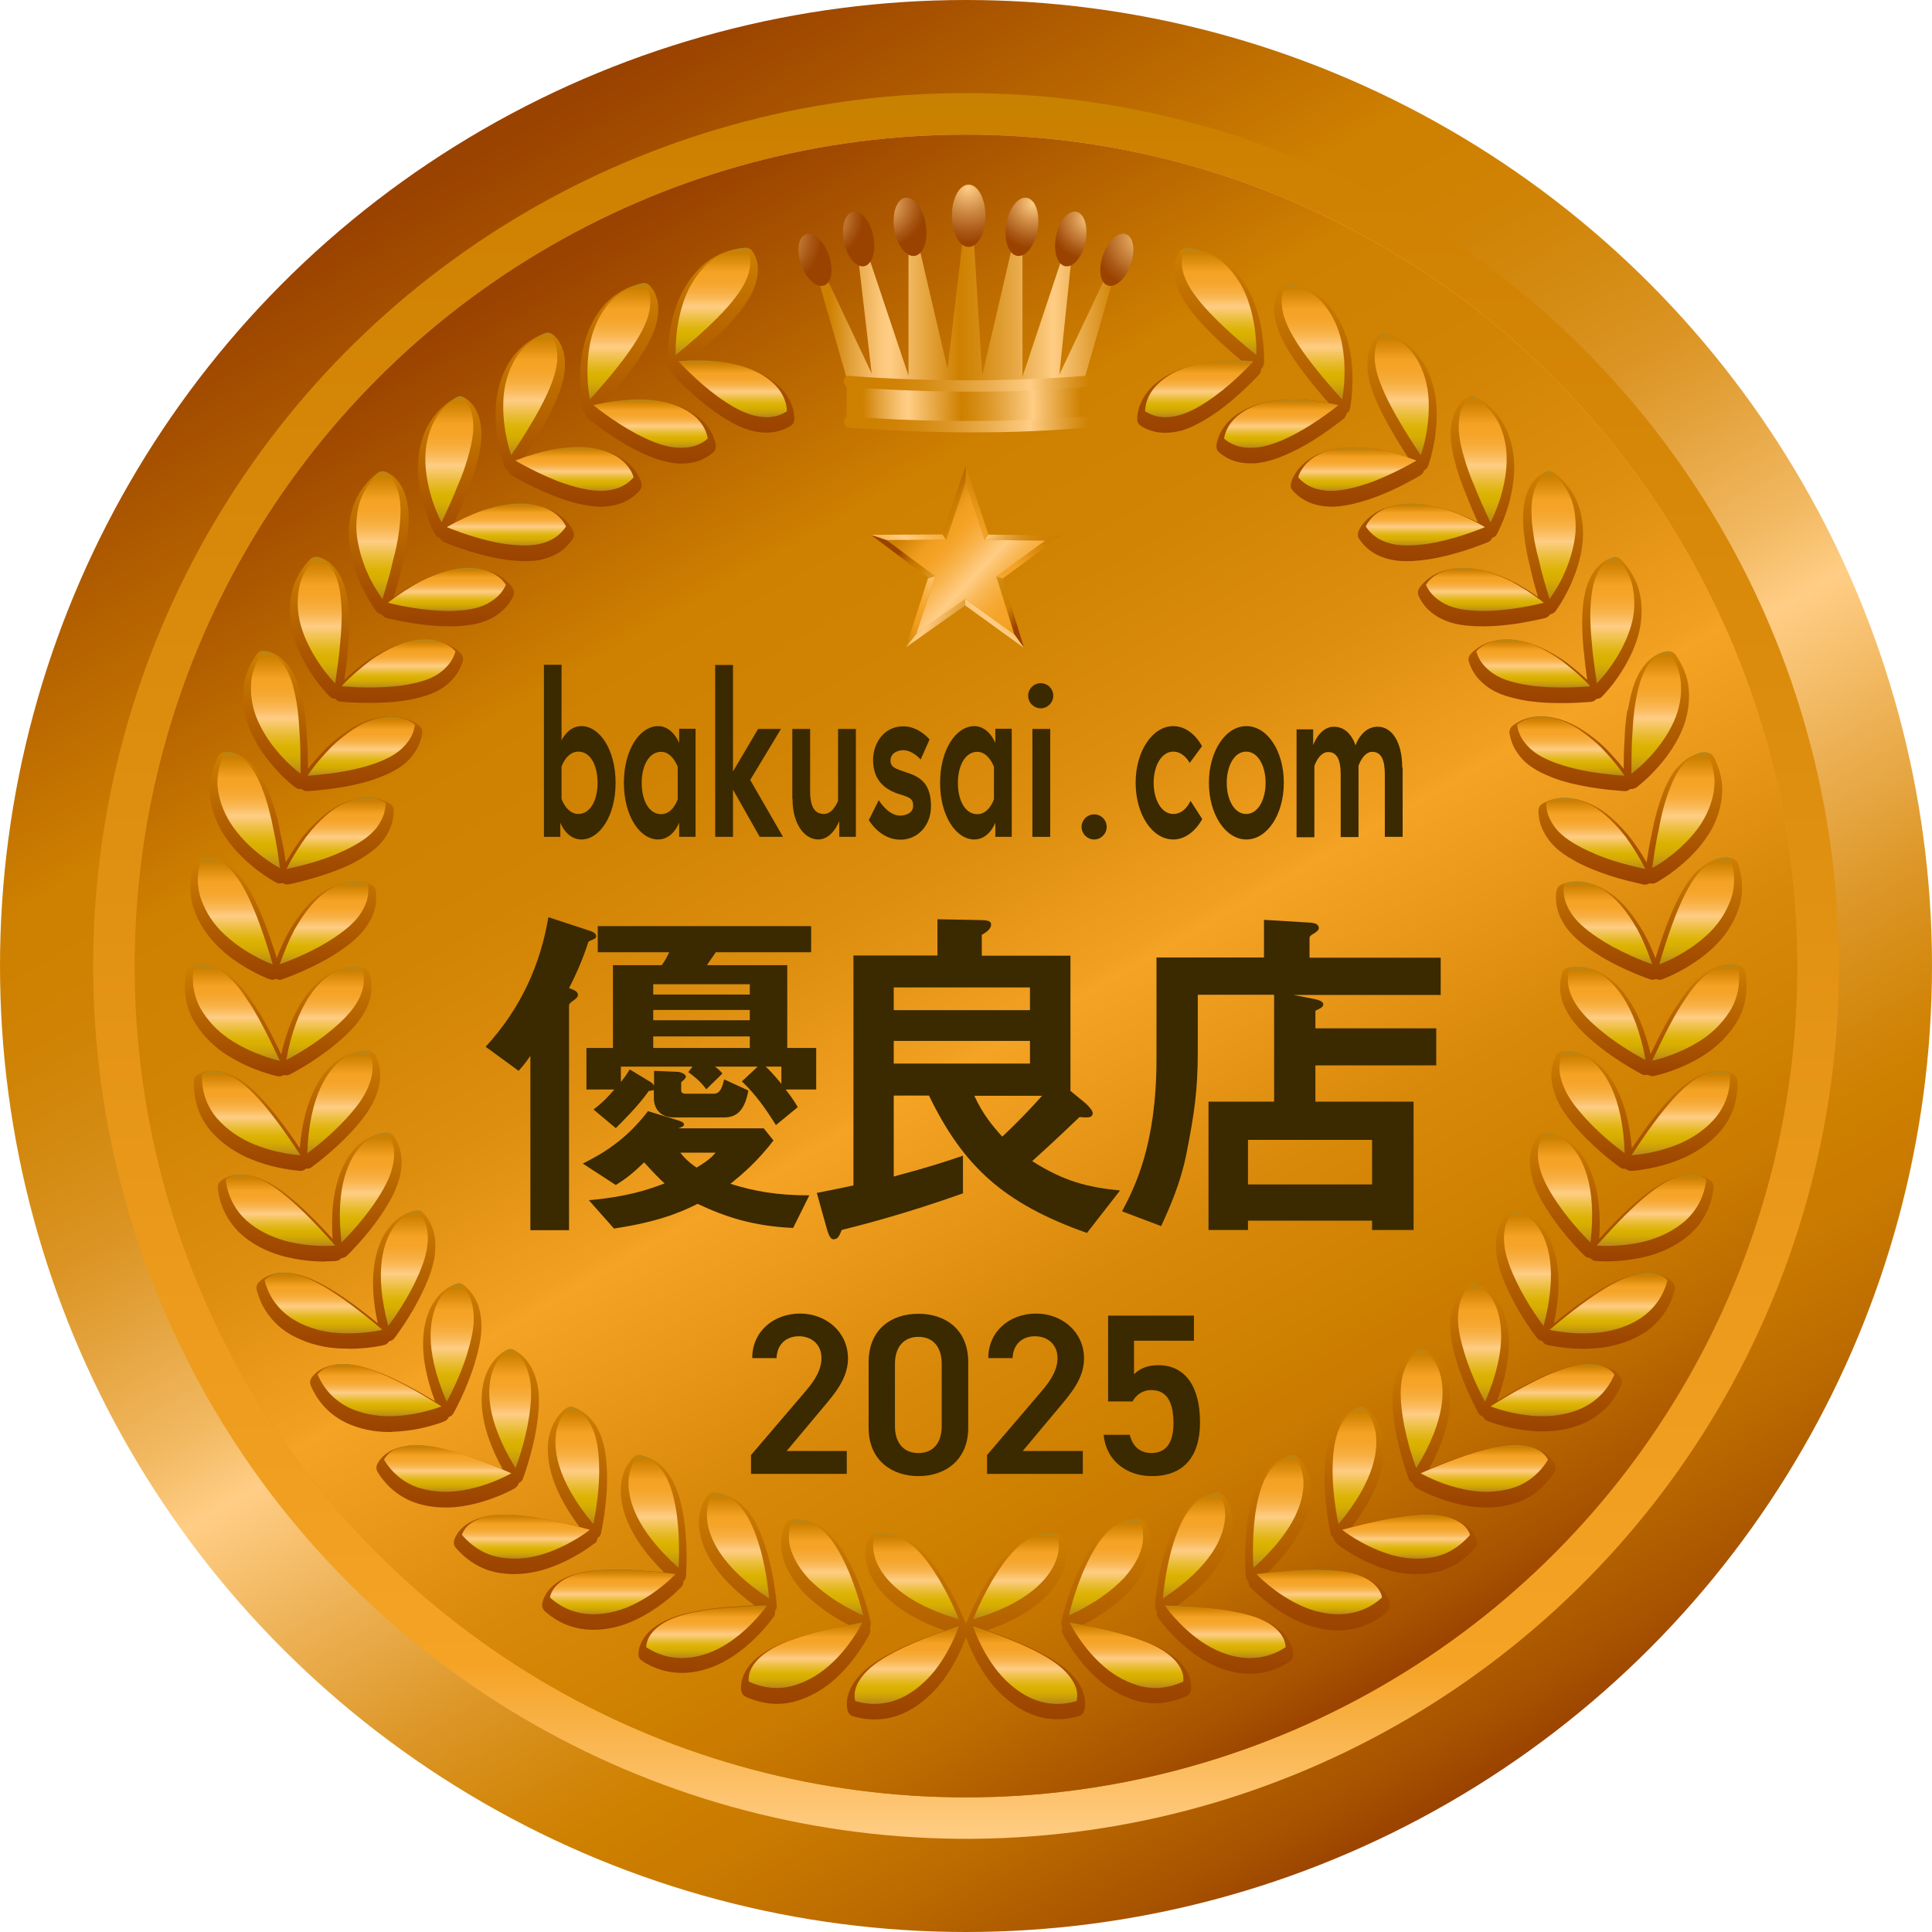 <?xml version="1.0" encoding="UTF-8"?>
<svg id="_レイヤー_2" data-name="レイヤー 2" xmlns="http://www.w3.org/2000/svg" xmlns:xlink="http://www.w3.org/1999/xlink" viewBox="0 0 95.44 95.44">
  <defs>
    <style>
      .cls-1 {
        fill: url(#_名称未設定グラデーション_233-10);
      }

      .cls-2 {
        fill: url(#_名称未設定グラデーション_233-19);
      }

      .cls-3 {
        fill: url(#_名称未設定グラデーション_233-44);
      }

      .cls-4 {
        fill: url(#_名称未設定グラデーション_233-45);
      }

      .cls-5 {
        fill: url(#_名称未設定グラデーション_233-42);
      }

      .cls-6 {
        fill: url(#_名称未設定グラデーション_233-43);
      }

      .cls-7 {
        fill: url(#_名称未設定グラデーション_233-40);
      }

      .cls-8 {
        fill: url(#_名称未設定グラデーション_233-41);
      }

      .cls-9 {
        fill: url(#_名称未設定グラデーション_233-56);
      }

      .cls-10 {
        fill: url(#_名称未設定グラデーション_233-59);
      }

      .cls-11 {
        fill: url(#_名称未設定グラデーション_233-57);
      }

      .cls-12 {
        fill: url(#_名称未設定グラデーション_233-58);
      }

      .cls-13 {
        fill: url(#_名称未設定グラデーション_233-50);
      }

      .cls-14 {
        fill: url(#_名称未設定グラデーション_233-55);
      }

      .cls-15 {
        fill: url(#_名称未設定グラデーション_233-51);
      }

      .cls-16 {
        fill: url(#_名称未設定グラデーション_233-36);
      }

      .cls-17 {
        fill: url(#_名称未設定グラデーション_233-39);
      }

      .cls-18 {
        fill: url(#_名称未設定グラデーション_233-54);
      }

      .cls-19 {
        fill: url(#_名称未設定グラデーション_233-37);
      }

      .cls-20 {
        fill: url(#_名称未設定グラデーション_233-53);
      }

      .cls-21 {
        fill: url(#_名称未設定グラデーション_233-48);
      }

      .cls-22 {
        fill: url(#_名称未設定グラデーション_233-47);
      }

      .cls-23 {
        fill: url(#_名称未設定グラデーション_233-49);
      }

      .cls-24 {
        fill: url(#_名称未設定グラデーション_233-52);
      }

      .cls-25 {
        fill: url(#_名称未設定グラデーション_233-38);
      }

      .cls-26 {
        fill: url(#_名称未設定グラデーション_233-46);
      }

      .cls-27 {
        fill: url(#_名称未設定グラデーション_233-18);
      }

      .cls-28 {
        fill: url(#_名称未設定グラデーション_233-15);
      }

      .cls-29 {
        fill: url(#_名称未設定グラデーション_233-14);
      }

      .cls-30 {
        fill: url(#_名称未設定グラデーション_233-16);
      }

      .cls-31 {
        fill: url(#_名称未設定グラデーション_233-11);
      }

      .cls-32 {
        fill: url(#_名称未設定グラデーション_233-13);
      }

      .cls-33 {
        fill: url(#_名称未設定グラデーション_233-17);
      }

      .cls-34 {
        fill: url(#_名称未設定グラデーション_233-12);
      }

      .cls-35 {
        fill: url(#_名称未設定グラデーション_233-62);
      }

      .cls-36 {
        fill: url(#_名称未設定グラデーション_233-66);
      }

      .cls-37 {
        fill: url(#_名称未設定グラデーション_233-64);
      }

      .cls-38 {
        fill: url(#_名称未設定グラデーション_233-65);
      }

      .cls-39 {
        fill: url(#_名称未設定グラデーション_233-61);
      }

      .cls-40 {
        fill: url(#_名称未設定グラデーション_233-60);
      }

      .cls-41 {
        fill: url(#_名称未設定グラデーション_233-63);
      }

      .cls-42 {
        fill: url(#_名称未設定グラデーション_233-26);
      }

      .cls-43 {
        fill: url(#_名称未設定グラデーション_233-27);
      }

      .cls-44 {
        fill: url(#_名称未設定グラデーション_233-28);
      }

      .cls-45 {
        fill: url(#_名称未設定グラデーション_233-34);
      }

      .cls-46 {
        fill: url(#_名称未設定グラデーション_233-35);
      }

      .cls-47 {
        fill: url(#_名称未設定グラデーション_233-32);
      }

      .cls-48 {
        fill: url(#_名称未設定グラデーション_233-33);
      }

      .cls-49 {
        fill: url(#_名称未設定グラデーション_233-78);
      }

      .cls-50 {
        fill: url(#_名称未設定グラデーション_233-79);
      }

      .cls-51 {
        fill: url(#_名称未設定グラデーション_233-77);
      }

      .cls-52 {
        fill: url(#_名称未設定グラデーション_233-80);
      }

      .cls-53 {
        fill: url(#_名称未設定グラデーション_233-29);
      }

      .cls-54 {
        fill: url(#_名称未設定グラデーション_233-76);
      }

      .cls-55 {
        fill: url(#_名称未設定グラデーション_233-73);
      }

      .cls-56 {
        fill: url(#_名称未設定グラデーション_233-75);
      }

      .cls-57 {
        fill: url(#_名称未設定グラデーション_233-68);
      }

      .cls-58 {
        fill: url(#_名称未設定グラデーション_233-69);
      }

      .cls-59 {
        fill: url(#_名称未設定グラデーション_233-67);
      }

      .cls-60 {
        fill: url(#_名称未設定グラデーション_233-70);
      }

      .cls-61 {
        fill: url(#_名称未設定グラデーション_233-72);
      }

      .cls-62 {
        fill: url(#_名称未設定グラデーション_233-74);
      }

      .cls-63 {
        fill: url(#_名称未設定グラデーション_233-71);
      }

      .cls-64 {
        fill: url(#_名称未設定グラデーション_233-22);
      }

      .cls-65 {
        fill: url(#_名称未設定グラデーション_233-20);
      }

      .cls-66 {
        fill: url(#_名称未設定グラデーション_233-21);
      }

      .cls-67 {
        fill: url(#_名称未設定グラデーション_233-30);
      }

      .cls-68 {
        fill: url(#_名称未設定グラデーション_233-31);
      }

      .cls-69 {
        fill: url(#_名称未設定グラデーション_233-24);
      }

      .cls-70 {
        fill: url(#_名称未設定グラデーション_233-25);
      }

      .cls-71 {
        fill: url(#_名称未設定グラデーション_233-23);
      }

      .cls-72 {
        fill: url(#_名称未設定グラデーション_239-37);
      }

      .cls-73 {
        fill: url(#_名称未設定グラデーション_239-31);
      }

      .cls-74 {
        fill: url(#_名称未設定グラデーション_239-36);
      }

      .cls-75 {
        fill: url(#_名称未設定グラデーション_239-35);
      }

      .cls-76 {
        fill: url(#_名称未設定グラデーション_239-38);
      }

      .cls-77 {
        fill: url(#_名称未設定グラデーション_239-34);
      }

      .cls-78 {
        fill: url(#_名称未設定グラデーション_239-30);
      }

      .cls-79 {
        fill: url(#_名称未設定グラデーション_239-32);
      }

      .cls-80 {
        fill: url(#_名称未設定グラデーション_239-39);
      }

      .cls-81 {
        fill: url(#_名称未設定グラデーション_239-33);
      }

      .cls-82 {
        fill: url(#_名称未設定グラデーション_239-15);
      }

      .cls-83 {
        fill: url(#_名称未設定グラデーション_239-14);
      }

      .cls-84 {
        fill: url(#_名称未設定グラデーション_239-17);
      }

      .cls-85 {
        fill: url(#_名称未設定グラデーション_239-19);
      }

      .cls-86 {
        fill: url(#_名称未設定グラデーション_239-18);
      }

      .cls-87 {
        fill: url(#_名称未設定グラデーション_239-16);
      }

      .cls-88 {
        fill: url(#_名称未設定グラデーション_239-11);
      }

      .cls-89 {
        fill: url(#_名称未設定グラデーション_239-10);
      }

      .cls-90 {
        fill: url(#_名称未設定グラデーション_239-13);
      }

      .cls-91 {
        fill: url(#_名称未設定グラデーション_239-12);
      }

      .cls-92 {
        fill: url(#_名称未設定グラデーション_239-29);
      }

      .cls-93 {
        fill: url(#_名称未設定グラデーション_239-28);
      }

      .cls-94 {
        fill: url(#_名称未設定グラデーション_239-27);
      }

      .cls-95 {
        fill: url(#_名称未設定グラデーション_239-26);
      }

      .cls-96 {
        fill: url(#_名称未設定グラデーション_239-25);
      }

      .cls-97 {
        fill: url(#_名称未設定グラデーション_239-24);
      }

      .cls-98 {
        fill: url(#_名称未設定グラデーション_239-22);
      }

      .cls-99 {
        fill: url(#_名称未設定グラデーション_239-21);
      }

      .cls-100 {
        fill: url(#_名称未設定グラデーション_239-20);
      }

      .cls-101 {
        fill: url(#_名称未設定グラデーション_239-23);
      }

      .cls-102 {
        fill: url(#_名称未設定グラデーション_233-9);
      }

      .cls-103 {
        fill: url(#_名称未設定グラデーション_233-7);
      }

      .cls-104 {
        fill: url(#_名称未設定グラデーション_233-8);
      }

      .cls-105 {
        fill: url(#_名称未設定グラデーション_233-6);
      }

      .cls-106 {
        fill: url(#_名称未設定グラデーション_233-2);
      }

      .cls-107 {
        fill: url(#_名称未設定グラデーション_233-5);
      }

      .cls-108 {
        fill: url(#_名称未設定グラデーション_233-3);
      }

      .cls-109 {
        fill: url(#_名称未設定グラデーション_233-4);
      }

      .cls-110 {
        fill: url(#_名称未設定グラデーション_239-9);
      }

      .cls-111 {
        fill: url(#_名称未設定グラデーション_239-5);
      }

      .cls-112 {
        fill: url(#_名称未設定グラデーション_239-3);
      }

      .cls-113 {
        fill: url(#_名称未設定グラデーション_239-6);
      }

      .cls-114 {
        fill: url(#_名称未設定グラデーション_239-4);
      }

      .cls-115 {
        fill: url(#_名称未設定グラデーション_239-8);
      }

      .cls-116 {
        fill: url(#_名称未設定グラデーション_239-2);
      }

      .cls-117 {
        fill: url(#_名称未設定グラデーション_239-7);
      }

      .cls-118 {
        fill: url(#_名称未設定グラデーション_281-4);
      }

      .cls-119 {
        fill: url(#_名称未設定グラデーション_281-2);
      }

      .cls-120 {
        fill: url(#_名称未設定グラデーション_281-7);
      }

      .cls-121 {
        fill: url(#_名称未設定グラデーション_281-6);
      }

      .cls-122 {
        fill: url(#_名称未設定グラデーション_281-3);
      }

      .cls-123 {
        fill: url(#_名称未設定グラデーション_281-5);
      }

      .cls-124 {
        fill: url(#_名称未設定グラデーション_248-2);
      }

      .cls-125 {
        fill: url(#_名称未設定グラデーション_310-4);
      }

      .cls-126 {
        fill: url(#_名称未設定グラデーション_310-5);
      }

      .cls-127 {
        fill: url(#_名称未設定グラデーション_310-3);
      }

      .cls-128 {
        fill: url(#_名称未設定グラデーション_310-2);
      }

      .cls-129 {
        fill: url(#_名称未設定グラデーション_322-4);
      }

      .cls-130 {
        fill: url(#_名称未設定グラデーション_322-3);
      }

      .cls-131 {
        fill: url(#_名称未設定グラデーション_322-2);
      }

      .cls-132 {
        fill: url(#_名称未設定グラデーション_322-5);
      }

      .cls-133 {
        fill: url(#_名称未設定グラデーション_263);
      }

      .cls-134 {
        fill: url(#_名称未設定グラデーション_206);
      }

      .cls-135 {
        fill: url(#_名称未設定グラデーション_203);
      }

      .cls-136 {
        fill: url(#_名称未設定グラデーション_248);
      }

      .cls-137 {
        fill: url(#_名称未設定グラデーション_215);
      }

      .cls-138 {
        fill: url(#_名称未設定グラデーション_281);
      }

      .cls-139 {
        fill: url(#_名称未設定グラデーション_310);
      }

      .cls-140 {
        fill: url(#_名称未設定グラデーション_322);
      }

      .cls-141 {
        fill: url(#_名称未設定グラデーション_295);
      }

      .cls-142 {
        fill: url(#_名称未設定グラデーション_233);
      }

      .cls-143 {
        fill: url(#_名称未設定グラデーション_239);
      }

      .cls-144 {
        fill: url(#_名称未設定グラデーション_276);
      }

      .cls-145 {
        fill: url(#_名称未設定グラデーション_223);
      }

      .cls-146 {
        fill: #3b2900;
      }
    </style>
    <linearGradient id="_名称未設定グラデーション_203" data-name="名称未設定グラデーション 203" x1="1126.26" y1="6851.94" x2="1173.99" y2="6934.6" gradientTransform="translate(1197.84 6940.99) rotate(-180)" gradientUnits="userSpaceOnUse">
      <stop offset="0" stop-color="#9a4200"/>
      <stop offset=".03" stop-color="#a75200"/>
      <stop offset=".1" stop-color="#bc6b00"/>
      <stop offset=".16" stop-color="#c97a00"/>
      <stop offset=".21" stop-color="#ce8000"/>
      <stop offset=".24" stop-color="#d2860b"/>
      <stop offset=".3" stop-color="#dd9728"/>
      <stop offset=".38" stop-color="#eeb358"/>
      <stop offset=".45" stop-color="#ffcd85"/>
      <stop offset=".49" stop-color="#f2b962"/>
      <stop offset=".55" stop-color="#e5a43f"/>
      <stop offset=".6" stop-color="#db9423"/>
      <stop offset=".66" stop-color="#d3890f"/>
      <stop offset=".71" stop-color="#cf8203"/>
      <stop offset=".77" stop-color="#ce8000"/>
      <stop offset=".99" stop-color="#9a4200"/>
    </linearGradient>
    <linearGradient id="_名称未設定グラデーション_215" data-name="名称未設定グラデーション 215" x1="47.72" y1="90.84" x2="47.72" y2="4.6" gradientTransform="translate(95.01 -.42) rotate(89.49)" gradientUnits="userSpaceOnUse">
      <stop offset="0" stop-color="#ffcd85"/>
      <stop offset=".1" stop-color="#f5a325"/>
      <stop offset=".97" stop-color="#ce8000"/>
      <stop offset="1" stop-color="#c78100"/>
    </linearGradient>
    <linearGradient id="_名称未設定グラデーション_223" data-name="名称未設定グラデーション 223" x1="1150.12" y1="6934.35" x2="1150.12" y2="6852.2" gradientTransform="translate(1197.84 6940.99) rotate(-180)" gradientUnits="userSpaceOnUse">
      <stop offset="0" stop-color="#ffcd85"/>
      <stop offset=".33" stop-color="#f5a325"/>
      <stop offset="1" stop-color="#ce8000"/>
    </linearGradient>
    <linearGradient id="_名称未設定グラデーション_206" data-name="名称未設定グラデーション 206" x1="1129.58" y1="6857.69" x2="1170.67" y2="6928.85" gradientTransform="translate(1197.84 6940.99) rotate(-180)" gradientUnits="userSpaceOnUse">
      <stop offset="0" stop-color="#9a4200"/>
      <stop offset=".03" stop-color="#a75200"/>
      <stop offset=".1" stop-color="#bc6b00"/>
      <stop offset=".16" stop-color="#c97a00"/>
      <stop offset=".21" stop-color="#ce8000"/>
      <stop offset=".3" stop-color="#d9890a"/>
      <stop offset=".45" stop-color="#f5a325"/>
      <stop offset=".46" stop-color="#f19f21"/>
      <stop offset=".56" stop-color="#dd8e0e"/>
      <stop offset=".67" stop-color="#d18303"/>
      <stop offset=".77" stop-color="#ce8000"/>
      <stop offset=".99" stop-color="#9a4200"/>
    </linearGradient>
    <linearGradient id="_名称未設定グラデーション_239" data-name="名称未設定グラデーション 239" x1="13.99" y1="48.41" x2="13.99" y2="42.36" gradientUnits="userSpaceOnUse">
      <stop offset="0" stop-color="#9a4200"/>
      <stop offset="1" stop-color="#ce8000"/>
    </linearGradient>
    <linearGradient id="_名称未設定グラデーション_239-2" data-name="名称未設定グラデーション 239" x1="14.89" y1="43.7" x2="14.89" y2="37.16" xlink:href="#_名称未設定グラデーション_239"/>
    <linearGradient id="_名称未設定グラデーション_239-3" data-name="名称未設定グラデーション 239" x1="16.45" y1="39.08" x2="16.45" y2="32.17" xlink:href="#_名称未設定グラデーション_239"/>
    <linearGradient id="_名称未設定グラデーション_239-4" data-name="名称未設定グラデーション 239" x1="18.6" y1="34.73" x2="18.6" y2="27.51" xlink:href="#_名称未設定グラデーション_239"/>
    <linearGradient id="_名称未設定グラデーション_239-5" data-name="名称未設定グラデーション 239" x1="21.31" y1="30.95" x2="21.31" y2="23.27" xlink:href="#_名称未設定グラデーション_239"/>
    <linearGradient id="_名称未設定グラデーション_239-6" data-name="名称未設定グラデーション 239" x1="24.49" y1="27.71" x2="24.49" y2="19.56" xlink:href="#_名称未設定グラデーション_239"/>
    <linearGradient id="_名称未設定グラデーション_239-7" data-name="名称未設定グラデーション 239" x1="28.08" y1="25.02" x2="28.08" y2="16.44" xlink:href="#_名称未設定グラデーション_239"/>
    <linearGradient id="_名称未設定グラデーション_239-8" data-name="名称未設定グラデーション 239" x1="31.99" y1="22.89" x2="31.99" y2="13.98" xlink:href="#_名称未設定グラデーション_239"/>
    <linearGradient id="_名称未設定グラデーション_239-9" data-name="名称未設定グラデーション 239" x1="36.12" y1="21.37" x2="36.12" y2="12.25" xlink:href="#_名称未設定グラデーション_239"/>
    <linearGradient id="_名称未設定グラデーション_239-10" data-name="名称未設定グラデーション 239" x1="39.81" y1="84.16" x2="39.81" y2="75.05" xlink:href="#_名称未設定グラデーション_239"/>
    <linearGradient id="_名称未設定グラデーション_239-11" data-name="名称未設定グラデーション 239" x1="34.96" y1="82.67" x2="34.96" y2="73.74" xlink:href="#_名称未設定グラデーション_239"/>
    <linearGradient id="_名称未設定グラデーション_239-12" data-name="名称未設定グラデーション 239" x1="30.35" y1="80.52" x2="30.35" y2="71.87" xlink:href="#_名称未設定グラデーション_239"/>
    <linearGradient id="_名称未設定グラデーション_239-13" data-name="名称未設定グラデーション 239" x1="26.21" y1="77.76" x2="26.21" y2="69.49" xlink:href="#_名称未設定グラデーション_239"/>
    <linearGradient id="_名称未設定グラデーション_239-14" data-name="名称未設定グラデーション 239" x1="22.61" y1="74.47" x2="22.61" y2="66.64" xlink:href="#_名称未設定グラデーション_239"/>
    <linearGradient id="_名称未設定グラデーション_239-15" data-name="名称未設定グラデーション 239" x1="19.55" y1="70.73" x2="19.55" y2="63.38" xlink:href="#_名称未設定グラデーション_239"/>
    <linearGradient id="_名称未設定グラデーション_239-16" data-name="名称未設定グラデーション 239" x1="17.1" y1="66.63" x2="17.1" y2="59.79" xlink:href="#_名称未設定グラデーション_239"/>
    <linearGradient id="_名称未設定グラデーション_239-17" data-name="名称未設定グラデーション 239" x1="15.31" y1="62.31" x2="15.31" y2="55.95" xlink:href="#_名称未設定グラデーション_239"/>
    <linearGradient id="_名称未設定グラデーション_239-18" data-name="名称未設定グラデーション 239" x1="14.19" y1="57.83" x2="14.19" y2="51.91" xlink:href="#_名称未設定グラデーション_239"/>
    <linearGradient id="_名称未設定グラデーション_239-19" data-name="名称未設定グラデーション 239" x1="13.76" y1="53.17" x2="13.76" y2="47.64" xlink:href="#_名称未設定グラデーション_239"/>
    <linearGradient id="_名称未設定グラデーション_239-20" data-name="名称未設定グラデーション 239" x1="81.45" x2="81.45" y2="42.36" xlink:href="#_名称未設定グラデーション_239"/>
    <linearGradient id="_名称未設定グラデーション_239-21" data-name="名称未設定グラデーション 239" x1="80.55" y1="43.7" x2="80.55" y2="37.16" xlink:href="#_名称未設定グラデーション_239"/>
    <linearGradient id="_名称未設定グラデーション_239-22" data-name="名称未設定グラデーション 239" x1="78.99" y1="39.08" x2="78.99" y2="32.17" xlink:href="#_名称未設定グラデーション_239"/>
    <linearGradient id="_名称未設定グラデーション_239-23" data-name="名称未設定グラデーション 239" x1="76.83" y1="34.73" x2="76.83" y2="27.51" xlink:href="#_名称未設定グラデーション_239"/>
    <linearGradient id="_名称未設定グラデーション_239-24" data-name="名称未設定グラデーション 239" x1="74.13" y1="30.95" x2="74.13" y2="23.27" xlink:href="#_名称未設定グラデーション_239"/>
    <linearGradient id="_名称未設定グラデーション_239-25" data-name="名称未設定グラデーション 239" x1="70.95" y1="27.71" x2="70.95" y2="19.56" xlink:href="#_名称未設定グラデーション_239"/>
    <linearGradient id="_名称未設定グラデーション_239-26" data-name="名称未設定グラデーション 239" x1="67.35" y1="25.02" x2="67.35" y2="16.44" xlink:href="#_名称未設定グラデーション_239"/>
    <linearGradient id="_名称未設定グラデーション_239-27" data-name="名称未設定グラデーション 239" x1="63.44" y1="22.89" x2="63.44" y2="13.98" xlink:href="#_名称未設定グラデーション_239"/>
    <linearGradient id="_名称未設定グラデーション_239-28" data-name="名称未設定グラデーション 239" x1="59.32" y1="21.37" x2="59.32" y2="12.25" xlink:href="#_名称未設定グラデーション_239"/>
    <linearGradient id="_名称未設定グラデーション_239-29" data-name="名称未設定グラデーション 239" x1="47.72" y1="84.94" x2="47.72" y2="75.73" xlink:href="#_名称未設定グラデーション_239"/>
    <linearGradient id="_名称未設定グラデーション_239-30" data-name="名称未設定グラデーション 239" x1="55.63" y1="84.16" x2="55.63" y2="75.05" xlink:href="#_名称未設定グラデーション_239"/>
    <linearGradient id="_名称未設定グラデーション_239-31" data-name="名称未設定グラデーション 239" x1="60.48" y1="82.67" x2="60.48" y2="73.74" xlink:href="#_名称未設定グラデーション_239"/>
    <linearGradient id="_名称未設定グラデーション_239-32" data-name="名称未設定グラデーション 239" x1="65.08" y1="80.52" x2="65.08" y2="71.87" xlink:href="#_名称未設定グラデーション_239"/>
    <linearGradient id="_名称未設定グラデーション_239-33" data-name="名称未設定グラデーション 239" x1="69.22" y1="77.76" x2="69.22" y2="69.49" xlink:href="#_名称未設定グラデーション_239"/>
    <linearGradient id="_名称未設定グラデーション_239-34" data-name="名称未設定グラデーション 239" x1="72.83" y1="74.47" x2="72.83" y2="66.64" xlink:href="#_名称未設定グラデーション_239"/>
    <linearGradient id="_名称未設定グラデーション_239-35" data-name="名称未設定グラデーション 239" x1="75.88" y1="70.73" x2="75.88" y2="63.38" xlink:href="#_名称未設定グラデーション_239"/>
    <linearGradient id="_名称未設定グラデーション_239-36" data-name="名称未設定グラデーション 239" x1="78.33" y1="66.63" x2="78.33" y2="59.79" xlink:href="#_名称未設定グラデーション_239"/>
    <linearGradient id="_名称未設定グラデーション_239-37" data-name="名称未設定グラデーション 239" x1="80.13" y1="62.31" x2="80.13" y2="55.95" xlink:href="#_名称未設定グラデーション_239"/>
    <linearGradient id="_名称未設定グラデーション_239-38" data-name="名称未設定グラデーション 239" x1="81.25" y1="57.83" x2="81.25" y2="51.92" xlink:href="#_名称未設定グラデーション_239"/>
    <linearGradient id="_名称未設定グラデーション_239-39" data-name="名称未設定グラデーション 239" x1="81.68" y1="53.17" x2="81.68" y2="47.64" xlink:href="#_名称未設定グラデーション_239"/>
    <linearGradient id="_名称未設定グラデーション_233" data-name="名称未設定グラデーション 233" x1="11.62" y1="47.64" x2="11.62" y2="42.36" gradientUnits="userSpaceOnUse">
      <stop offset="0" stop-color="#b78619"/>
      <stop offset=".08" stop-color="#ca9d0b"/>
      <stop offset=".15" stop-color="#d6ac03"/>
      <stop offset=".21" stop-color="#dbb200"/>
      <stop offset=".24" stop-color="#deb40b"/>
      <stop offset=".3" stop-color="#e6ba28"/>
      <stop offset=".38" stop-color="#f3c458"/>
      <stop offset=".45" stop-color="#ffcd85"/>
      <stop offset=".51" stop-color="#fbbe64"/>
      <stop offset=".57" stop-color="#f8b248"/>
      <stop offset=".64" stop-color="#f6a934"/>
      <stop offset=".7" stop-color="#f5a428"/>
      <stop offset=".77" stop-color="#f5a325"/>
      <stop offset=".95" stop-color="#ce8000"/>
      <stop offset=".99" stop-color="#b78619"/>
    </linearGradient>
    <linearGradient id="_名称未設定グラデーション_233-2" data-name="名称未設定グラデーション 233" x1="16" x2="16" y2="43.56" xlink:href="#_名称未設定グラデーション_233"/>
    <linearGradient id="_名称未設定グラデーション_233-3" data-name="名称未設定グラデーション 233" x1="12.27" y1="42.88" x2="12.27" y2="37.16" xlink:href="#_名称未設定グラデーション_233"/>
    <linearGradient id="_名称未設定グラデーション_233-4" data-name="名称未設定グラデーション 233" x1="16.6" y1="42.93" x2="16.6" y2="39.41" xlink:href="#_名称未設定グラデーション_233"/>
    <linearGradient id="_名称未設定グラデーション_233-5" data-name="名称未設定グラデーション 233" x1="13.62" y1="38.22" x2="13.62" y2="32.17" xlink:href="#_名称未設定グラデーション_233"/>
    <linearGradient id="_名称未設定グラデーション_233-6" data-name="名称未設定グラデーション 233" x1="17.84" y1="38.32" x2="17.84" y2="35.39" xlink:href="#_名称未設定グラデーション_233"/>
    <linearGradient id="_名称未設定グラデーション_233-7" data-name="名称未設定グラデーション 233" x1="15.79" y1="33.76" x2="15.79" y2="27.51" xlink:href="#_名称未設定グラデーション_233"/>
    <linearGradient id="_名称未設定グラデーション_233-8" data-name="名称未設定グラデーション 233" x1="19.68" y1="33.97" x2="19.68" y2="31.59" xlink:href="#_名称未設定グラデーション_233"/>
    <linearGradient id="_名称未設定グラデーション_233-9" data-name="名称未設定グラデーション 233" x1="18.7" y1="29.6" x2="18.7" y2="23.27" xlink:href="#_名称未設定グラデーション_233"/>
    <linearGradient id="_名称未設定グラデーション_233-10" data-name="名称未設定グラデーション 233" x1="22.1" y1="30.18" x2="22.1" y2="28.06" xlink:href="#_名称未設定グラデーション_233"/>
    <linearGradient id="_名称未設定グラデーション_233-11" data-name="名称未設定グラデーション 233" x1="22.2" y1="25.82" x2="22.2" y2="19.56" xlink:href="#_名称未設定グラデーション_233"/>
    <linearGradient id="_名称未設定グラデーション_233-12" data-name="名称未設定グラデーション 233" x1="25.02" y1="26.95" x2="25.02" y2="24.88" xlink:href="#_名称未設定グラデーション_233"/>
    <linearGradient id="_名称未設定グラデーション_233-13" data-name="名称未設定グラデーション 233" x1="26.19" y1="22.5" x2="26.19" y2="16.44" xlink:href="#_名称未設定グラデーション_233"/>
    <linearGradient id="_名称未設定グラデーション_233-14" data-name="名称未設定グラデーション 233" x1="28.39" y1="24.26" x2="28.39" y2="22.1" xlink:href="#_名称未設定グラデーション_233"/>
    <linearGradient id="_名称未設定グラデーション_233-15" data-name="名称未設定グラデーション 233" x1="30.57" y1="19.72" x2="30.57" y2="13.98" xlink:href="#_名称未設定グラデーション_233"/>
    <linearGradient id="_名称未設定グラデーション_233-16" data-name="名称未設定グラデーション 233" x1="32.14" y1="22.13" x2="32.14" y2="19.73" xlink:href="#_名称未設定グラデーション_233"/>
    <linearGradient id="_名称未設定グラデーション_233-17" data-name="名称未設定グラデーション 233" x1="35.22" y1="17.53" x2="35.22" y2="12.25" xlink:href="#_名称未設定グラデーション_233"/>
    <linearGradient id="_名称未設定グラデーション_233-18" data-name="名称未設定グラデーション 233" x1="36.19" y1="20.6" x2="36.19" y2="17.81" xlink:href="#_名称未設定グラデーション_233"/>
    <linearGradient id="_名称未設定グラデーション_233-19" data-name="名称未設定グラデーション 233" x1="44.79" y1="84.17" x2="44.79" y2="80.32" xlink:href="#_名称未設定グラデーション_233"/>
    <linearGradient id="_名称未設定グラデーション_233-20" data-name="名称未設定グラデーション 233" x1="45.25" y1="79.98" x2="45.25" y2="75.73" xlink:href="#_名称未設定グラデーション_233"/>
    <linearGradient id="_名称未設定グラデーション_233-21" data-name="名称未設定グラデーション 233" x1="39.79" y1="83.39" x2="39.79" y2="80.15" xlink:href="#_名称未設定グラデーション_233"/>
    <linearGradient id="_名称未設定グラデーション_233-22" data-name="名称未設定グラデーション 233" x1="40.8" y1="79.81" x2="40.8" y2="75.05" xlink:href="#_名称未設定グラデーション_233"/>
    <linearGradient id="_名称未設定グラデーション_233-23" data-name="名称未設定グラデーション 233" x1="34.91" y1="81.9" x2="34.91" y2="79.3" xlink:href="#_名称未設定グラデーション_233"/>
    <linearGradient id="_名称未設定グラデーション_233-24" data-name="名称未設定グラデーション 233" x1="36.45" y1="78.96" x2="36.45" y2="73.74" xlink:href="#_名称未設定グラデーション_233"/>
    <linearGradient id="_名称未設定グラデーション_233-25" data-name="名称未設定グラデーション 233" x1="30.27" y1="79.75" x2="30.27" y2="77.54" xlink:href="#_名称未設定グラデーション_233"/>
    <linearGradient id="_名称未設定グラデーション_233-26" data-name="名称未設定グラデーション 233" x1="32.3" y1="77.44" x2="32.3" y2="71.87" xlink:href="#_名称未設定グラデーション_233"/>
    <linearGradient id="_名称未設定グラデーション_233-27" data-name="名称未設定グラデーション 233" x1="25.98" y1="76.99" x2="25.98" y2="74.82" xlink:href="#_名称未設定グラデーション_233"/>
    <linearGradient id="_名称未設定グラデーション_233-28" data-name="名称未設定グラデーション 233" x1="28.53" y1="75.28" x2="28.53" y2="69.49" xlink:href="#_名称未設定グラデーション_233"/>
    <linearGradient id="_名称未設定グラデーション_233-29" data-name="名称未設定グラデーション 233" x1="22.11" y1="73.7" x2="22.11" y2="71.39" xlink:href="#_名称未設定グラデーション_233"/>
    <linearGradient id="_名称未設定グラデーション_233-30" data-name="名称未設定グラデーション 233" x1="25.21" y1="72.52" x2="25.21" y2="66.64" xlink:href="#_名称未設定グラデーション_233"/>
    <linearGradient id="_名称未設定グラデーション_233-31" data-name="名称未設定グラデーション 233" x1="18.76" y1="69.96" x2="18.76" y2="67.38" xlink:href="#_名称未設定グラデーション_233"/>
    <linearGradient id="_名称未設定グラデーション_233-32" data-name="名称未設定グラデーション 233" x1="22.35" y1="69.24" x2="22.35" y2="63.38" xlink:href="#_名称未設定グラデーション_233"/>
    <linearGradient id="_名称未設定グラデーション_233-33" data-name="名称未設定グラデーション 233" x1="15.98" y1="65.87" x2="15.98" y2="62.89" xlink:href="#_名称未設定グラデーション_233"/>
    <linearGradient id="_名称未設定グラデーション_233-34" data-name="名称未設定グラデーション 233" x1="19.98" y1="65.5" x2="19.98" y2="59.79" xlink:href="#_名称未設定グラデーション_233"/>
    <linearGradient id="_名称未設定グラデーション_233-35" data-name="名称未設定グラデーション 233" x1="13.85" y1="61.55" x2="13.85" y2="58.02" xlink:href="#_名称未設定グラデーション_233"/>
    <linearGradient id="_名称未設定グラデーション_233-36" data-name="名称未設定グラデーション 233" x1="18.13" y1="61.38" x2="18.13" y2="55.95" xlink:href="#_名称未設定グラデーション_233"/>
    <linearGradient id="_名称未設定グラデーション_233-37" data-name="名称未設定グラデーション 233" x1="12.41" y1="57.07" x2="12.41" y2="52.9" xlink:href="#_名称未設定グラデーション_233"/>
    <linearGradient id="_名称未設定グラデーション_233-38" data-name="名称未設定グラデーション 233" x1="16.79" y1="56.97" x2="16.79" y2="51.92" xlink:href="#_名称未設定グラデーション_233"/>
    <linearGradient id="_名称未設定グラデーション_233-39" data-name="名称未設定グラデーション 233" x1="11.67" y1="52.4" x2="11.67" y2="47.64" xlink:href="#_名称未設定グラデーション_233"/>
    <linearGradient id="_名称未設定グラデーション_233-40" data-name="名称未設定グラデーション 233" x1="16.07" y1="52.36" x2="16.07" y2="47.75" xlink:href="#_名称未設定グラデーション_233"/>
    <linearGradient id="_名称未設定グラデーション_233-41" data-name="名称未設定グラデーション 233" x1="83.82" x2="83.82" xlink:href="#_名称未設定グラデーション_233"/>
    <linearGradient id="_名称未設定グラデーション_233-42" data-name="名称未設定グラデーション 233" x1="79.43" x2="79.43" y2="43.56" xlink:href="#_名称未設定グラデーション_233"/>
    <linearGradient id="_名称未設定グラデーション_233-43" data-name="名称未設定グラデーション 233" x1="83.16" y1="42.88" x2="83.16" y2="37.16" xlink:href="#_名称未設定グラデーション_233"/>
    <linearGradient id="_名称未設定グラデーション_233-44" data-name="名称未設定グラデーション 233" x1="78.84" y1="42.93" x2="78.84" y2="39.41" xlink:href="#_名称未設定グラデーション_233"/>
    <linearGradient id="_名称未設定グラデーション_233-45" data-name="名称未設定グラデーション 233" x1="81.81" y1="38.22" x2="81.81" y2="32.17" xlink:href="#_名称未設定グラデーション_233"/>
    <linearGradient id="_名称未設定グラデーション_233-46" data-name="名称未設定グラデーション 233" x1="77.6" y1="38.32" x2="77.6" y2="35.39" xlink:href="#_名称未設定グラデーション_233"/>
    <linearGradient id="_名称未設定グラデーション_233-47" data-name="名称未設定グラデーション 233" x1="79.64" y1="33.76" x2="79.64" y2="27.51" xlink:href="#_名称未設定グラデーション_233"/>
    <linearGradient id="_名称未設定グラデーション_233-48" data-name="名称未設定グラデーション 233" x1="75.75" y1="33.97" x2="75.75" y2="31.59" xlink:href="#_名称未設定グラデーション_233"/>
    <linearGradient id="_名称未設定グラデーション_233-49" data-name="名称未設定グラデーション 233" x1="76.74" y1="29.6" x2="76.74" y2="23.27" xlink:href="#_名称未設定グラデーション_233"/>
    <linearGradient id="_名称未設定グラデーション_233-50" data-name="名称未設定グラデーション 233" x1="73.34" y1="30.18" x2="73.34" y2="28.06" xlink:href="#_名称未設定グラデーション_233"/>
    <linearGradient id="_名称未設定グラデーション_233-51" data-name="名称未設定グラデーション 233" x1="73.24" y1="25.82" x2="73.24" y2="19.56" xlink:href="#_名称未設定グラデーション_233"/>
    <linearGradient id="_名称未設定グラデーション_233-52" data-name="名称未設定グラデーション 233" x1="70.42" y1="26.95" x2="70.42" y2="24.88" xlink:href="#_名称未設定グラデーション_233"/>
    <linearGradient id="_名称未設定グラデーション_233-53" data-name="名称未設定グラデーション 233" x1="69.25" y1="22.5" x2="69.25" y2="16.44" xlink:href="#_名称未設定グラデーション_233"/>
    <linearGradient id="_名称未設定グラデーション_233-54" data-name="名称未設定グラデーション 233" x1="67.04" y1="24.26" x2="67.04" y2="22.1" xlink:href="#_名称未設定グラデーション_233"/>
    <linearGradient id="_名称未設定グラデーション_233-55" data-name="名称未設定グラデーション 233" x1="64.87" y1="19.72" x2="64.87" y2="13.98" xlink:href="#_名称未設定グラデーション_233"/>
    <linearGradient id="_名称未設定グラデーション_233-56" data-name="名称未設定グラデーション 233" x1="63.3" y1="22.13" x2="63.3" y2="19.73" xlink:href="#_名称未設定グラデーション_233"/>
    <linearGradient id="_名称未設定グラデーション_233-57" data-name="名称未設定グラデーション 233" x1="60.22" y1="17.53" x2="60.22" y2="12.25" xlink:href="#_名称未設定グラデーション_233"/>
    <linearGradient id="_名称未設定グラデーション_233-58" data-name="名称未設定グラデーション 233" x1="59.25" y1="20.6" x2="59.25" y2="17.81" xlink:href="#_名称未設定グラデーション_233"/>
    <linearGradient id="_名称未設定グラデーション_233-59" data-name="名称未設定グラデーション 233" x1="50.64" y1="84.17" x2="50.64" y2="80.32" xlink:href="#_名称未設定グラデーション_233"/>
    <linearGradient id="_名称未設定グラデーション_233-60" data-name="名称未設定グラデーション 233" x1="50.19" y1="79.98" x2="50.19" y2="75.73" xlink:href="#_名称未設定グラデーション_233"/>
    <linearGradient id="_名称未設定グラデーション_233-61" data-name="名称未設定グラデーション 233" x1="55.65" y1="83.39" x2="55.65" y2="80.15" xlink:href="#_名称未設定グラデーション_233"/>
    <linearGradient id="_名称未設定グラデーション_233-62" data-name="名称未設定グラデーション 233" x1="54.63" y1="79.81" x2="54.63" y2="75.05" xlink:href="#_名称未設定グラデーション_233"/>
    <linearGradient id="_名称未設定グラデーション_233-63" data-name="名称未設定グラデーション 233" x1="60.52" y1="81.9" x2="60.52" y2="79.3" xlink:href="#_名称未設定グラデーション_233"/>
    <linearGradient id="_名称未設定グラデーション_233-64" data-name="名称未設定グラデーション 233" x1="58.99" y1="78.96" x2="58.99" y2="73.74" xlink:href="#_名称未設定グラデーション_233"/>
    <linearGradient id="_名称未設定グラデーション_233-65" data-name="名称未設定グラデーション 233" x1="65.16" y1="79.75" x2="65.16" y2="77.54" xlink:href="#_名称未設定グラデーション_233"/>
    <linearGradient id="_名称未設定グラデーション_233-66" data-name="名称未設定グラデーション 233" x1="63.14" y1="77.44" x2="63.14" y2="71.87" xlink:href="#_名称未設定グラデーション_233"/>
    <linearGradient id="_名称未設定グラデーション_233-67" data-name="名称未設定グラデーション 233" x1="69.46" y1="76.99" x2="69.46" y2="74.82" xlink:href="#_名称未設定グラデーション_233"/>
    <linearGradient id="_名称未設定グラデーション_233-68" data-name="名称未設定グラデーション 233" x1="66.91" y1="75.28" x2="66.91" y2="69.49" xlink:href="#_名称未設定グラデーション_233"/>
    <linearGradient id="_名称未設定グラデーション_233-69" data-name="名称未設定グラデーション 233" x1="73.32" y1="73.7" x2="73.32" y2="71.39" xlink:href="#_名称未設定グラデーション_233"/>
    <linearGradient id="_名称未設定グラデーション_233-70" data-name="名称未設定グラデーション 233" x1="70.23" y1="72.52" x2="70.23" y2="66.64" xlink:href="#_名称未設定グラデーション_233"/>
    <linearGradient id="_名称未設定グラデーション_233-71" data-name="名称未設定グラデーション 233" x1="76.68" y1="69.96" x2="76.68" y2="67.38" xlink:href="#_名称未設定グラデーション_233"/>
    <linearGradient id="_名称未設定グラデーション_233-72" data-name="名称未設定グラデーション 233" x1="73.09" y1="69.24" x2="73.09" y2="63.38" xlink:href="#_名称未設定グラデーション_233"/>
    <linearGradient id="_名称未設定グラデーション_233-73" data-name="名称未設定グラデーション 233" x1="79.45" y1="65.87" x2="79.45" y2="62.89" xlink:href="#_名称未設定グラデーション_233"/>
    <linearGradient id="_名称未設定グラデーション_233-74" data-name="名称未設定グラデーション 233" x1="75.46" y1="65.5" x2="75.46" y2="59.79" xlink:href="#_名称未設定グラデーション_233"/>
    <linearGradient id="_名称未設定グラデーション_233-75" data-name="名称未設定グラデーション 233" x1="81.58" y1="61.55" x2="81.58" y2="58.02" xlink:href="#_名称未設定グラデーション_233"/>
    <linearGradient id="_名称未設定グラデーション_233-76" data-name="名称未設定グラデーション 233" x1="77.31" y1="61.38" x2="77.31" y2="55.95" xlink:href="#_名称未設定グラデーション_233"/>
    <linearGradient id="_名称未設定グラデーション_233-77" data-name="名称未設定グラデーション 233" x1="83.02" y1="57.07" x2="83.02" y2="52.9" xlink:href="#_名称未設定グラデーション_233"/>
    <linearGradient id="_名称未設定グラデーション_233-78" data-name="名称未設定グラデーション 233" x1="78.64" y1="56.97" x2="78.64" y2="51.92" xlink:href="#_名称未設定グラデーション_233"/>
    <linearGradient id="_名称未設定グラデーション_233-79" data-name="名称未設定グラデーション 233" x1="83.77" y1="52.4" x2="83.77" y2="47.64" xlink:href="#_名称未設定グラデーション_233"/>
    <linearGradient id="_名称未設定グラデーション_233-80" data-name="名称未設定グラデーション 233" x1="79.37" y1="52.36" x2="79.37" y2="47.75" xlink:href="#_名称未設定グラデーション_233"/>
    <linearGradient id="_名称未設定グラデーション_310" data-name="名称未設定グラデーション 310" x1="44.39" y1="27.32" x2="50.22" y2="31.14" gradientUnits="userSpaceOnUse">
      <stop offset="0" stop-color="#9a4200"/>
      <stop offset=".03" stop-color="#a75200"/>
      <stop offset=".09" stop-color="#bc6b00"/>
      <stop offset=".14" stop-color="#c97a00"/>
      <stop offset=".19" stop-color="#ce8000"/>
      <stop offset=".22" stop-color="#d2860b"/>
      <stop offset=".29" stop-color="#dd9728"/>
      <stop offset=".38" stop-color="#eeb358"/>
      <stop offset=".45" stop-color="#ffcd85"/>
      <stop offset=".51" stop-color="#f2b962"/>
      <stop offset=".58" stop-color="#e5a43f"/>
      <stop offset=".65" stop-color="#db9423"/>
      <stop offset=".72" stop-color="#d3890f"/>
      <stop offset=".8" stop-color="#cf8203"/>
      <stop offset=".87" stop-color="#ce8000"/>
      <stop offset=".99" stop-color="#9a4200"/>
    </linearGradient>
    <linearGradient id="_名称未設定グラデーション_322" data-name="名称未設定グラデーション 322" x1="42.09" y1="29.45" x2="48.1" y2="23.19" gradientUnits="userSpaceOnUse">
      <stop offset="0" stop-color="#ce8000"/>
      <stop offset=".07" stop-color="#e09011"/>
      <stop offset=".14" stop-color="#ef9e1f"/>
      <stop offset=".21" stop-color="#f5a325"/>
      <stop offset=".25" stop-color="#f6a730"/>
      <stop offset=".33" stop-color="#f9b44d"/>
      <stop offset=".43" stop-color="#fec97d"/>
      <stop offset=".45" stop-color="#ffcd85"/>
      <stop offset=".51" stop-color="#fbbe64"/>
      <stop offset=".57" stop-color="#f8b248"/>
      <stop offset=".64" stop-color="#f6a934"/>
      <stop offset=".7" stop-color="#f5a428"/>
      <stop offset=".77" stop-color="#f5a325"/>
      <stop offset=".99" stop-color="#ce8000"/>
    </linearGradient>
    <linearGradient id="_名称未設定グラデーション_322-2" data-name="名称未設定グラデーション 322" x1="42.95" y1="30.28" x2="48.96" y2="24.02" xlink:href="#_名称未設定グラデーション_322"/>
    <linearGradient id="_名称未設定グラデーション_310-2" data-name="名称未設定グラデーション 310" x1="46.54" y1="23.95" x2="52.38" y2="27.78" xlink:href="#_名称未設定グラデーション_310"/>
    <linearGradient id="_名称未設定グラデーション_310-3" data-name="名称未設定グラデーション 310" x1="46.34" y1="24.26" x2="52.18" y2="28.08" xlink:href="#_名称未設定グラデーション_310"/>
    <linearGradient id="_名称未設定グラデーション_322-3" data-name="名称未設定グラデーション 322" x1="44.17" y1="31.45" x2="50.18" y2="25.19" xlink:href="#_名称未設定グラデーション_322"/>
    <linearGradient id="_名称未設定グラデーション_310-4" data-name="名称未設定グラデーション 310" x1="44.69" y1="26.78" x2="50.52" y2="30.6" xlink:href="#_名称未設定グラデーション_310"/>
    <linearGradient id="_名称未設定グラデーション_322-4" data-name="名称未設定グラデーション 322" x1="45.64" y1="32.86" x2="51.65" y2="26.6" xlink:href="#_名称未設定グラデーション_322"/>
    <linearGradient id="_名称未設定グラデーション_310-5" data-name="名称未設定グラデーション 310" x1="43.31" y1="28.88" x2="49.14" y2="32.71" xlink:href="#_名称未設定グラデーション_310"/>
    <linearGradient id="_名称未設定グラデーション_322-5" data-name="名称未設定グラデーション 322" x1="46.4" y1="33.64" x2="52.41" y2="27.38" xlink:href="#_名称未設定グラデーション_322"/>
    <linearGradient id="_名称未設定グラデーション_295" data-name="名称未設定グラデーション 295" x1="42.52" y1="26.03" x2="48.96" y2="32.11" gradientTransform="translate(3.15 -.28) scale(.99 1) skewX(-.01)" gradientUnits="userSpaceOnUse">
      <stop offset="0" stop-color="#ce8000"/>
      <stop offset=".07" stop-color="#e09011"/>
      <stop offset=".14" stop-color="#ef9e1f"/>
      <stop offset=".21" stop-color="#f5a325"/>
      <stop offset=".25" stop-color="#f6a730"/>
      <stop offset=".33" stop-color="#f9b44d"/>
      <stop offset=".43" stop-color="#fec97d"/>
      <stop offset=".45" stop-color="#ffcd85"/>
      <stop offset=".51" stop-color="#fbbe64"/>
      <stop offset=".57" stop-color="#f8b248"/>
      <stop offset=".64" stop-color="#f6a934"/>
      <stop offset=".7" stop-color="#f5a428"/>
      <stop offset=".77" stop-color="#f5a325"/>
      <stop offset=".99" stop-color="#ce8000"/>
    </linearGradient>
    <linearGradient id="_名称未設定グラデーション_263" data-name="名称未設定グラデーション 263" x1="42.05" y1="20.15" x2="53.39" y2="20.01" gradientUnits="userSpaceOnUse">
      <stop offset=".05" stop-color="#ce8000"/>
      <stop offset=".12" stop-color="#e2a038"/>
      <stop offset=".18" stop-color="#f2b861"/>
      <stop offset=".22" stop-color="#fbc77b"/>
      <stop offset=".25" stop-color="#ffcd85"/>
      <stop offset=".48" stop-color="#ce8000"/>
      <stop offset=".53" stop-color="#d3880e"/>
      <stop offset=".63" stop-color="#e19f35"/>
      <stop offset=".76" stop-color="#f8c374"/>
      <stop offset=".79" stop-color="#ffcd85"/>
      <stop offset="1" stop-color="#ce8000"/>
    </linearGradient>
    <linearGradient id="_名称未設定グラデーション_248" data-name="名称未設定グラデーション 248" x1="41.69" y1="20.97" x2="53.8" y2="20.97" gradientUnits="userSpaceOnUse">
      <stop offset=".1" stop-color="#ce8000"/>
      <stop offset=".2" stop-color="#cf8204"/>
      <stop offset=".32" stop-color="#d58b13"/>
      <stop offset=".45" stop-color="#dd992b"/>
      <stop offset=".58" stop-color="#eaac4c"/>
      <stop offset=".72" stop-color="#f9c577"/>
      <stop offset=".76" stop-color="#ffcd85"/>
      <stop offset=".92" stop-color="#dc9728"/>
      <stop offset="1" stop-color="#ce8000"/>
    </linearGradient>
    <linearGradient id="_名称未設定グラデーション_276" data-name="名称未設定グラデーション 276" x1="40.22" y1="15.19" x2="55.17" y2="15.19" gradientUnits="userSpaceOnUse">
      <stop offset=".05" stop-color="#ce8000"/>
      <stop offset=".12" stop-color="#e2a038"/>
      <stop offset=".18" stop-color="#f2b861"/>
      <stop offset=".22" stop-color="#fbc77b"/>
      <stop offset=".25" stop-color="#ffcd85"/>
      <stop offset=".48" stop-color="#ce8000"/>
      <stop offset=".53" stop-color="#d3880e"/>
      <stop offset=".63" stop-color="#e19f35"/>
      <stop offset=".76" stop-color="#f8c374"/>
      <stop offset=".79" stop-color="#ffcd85"/>
      <stop offset="1" stop-color="#ce8000"/>
    </linearGradient>
    <linearGradient id="_名称未設定グラデーション_248-2" data-name="名称未設定グラデーション 248" y1="18.96" y2="18.96" xlink:href="#_名称未設定グラデーション_248"/>
    <radialGradient id="_名称未設定グラデーション_281" data-name="名称未設定グラデーション 281" cx="47.82" cy="9.28" fx="47.82" fy="9.28" r="2.74" gradientUnits="userSpaceOnUse">
      <stop offset="0" stop-color="#ffcd85"/>
      <stop offset=".43" stop-color="#cf8b45"/>
      <stop offset=".81" stop-color="#a85613"/>
      <stop offset="1" stop-color="#9a4200"/>
    </radialGradient>
    <radialGradient id="_名称未設定グラデーション_281-2" data-name="名称未設定グラデーション 281" cx="74.25" cy="-1.44" fx="74.25" fy="-1.44" r="2.23" gradientTransform="translate(-23.2 8.08) rotate(2.63)" xlink:href="#_名称未設定グラデーション_281"/>
    <radialGradient id="_名称未設定グラデーション_281-3" data-name="名称未設定グラデーション 281" cx="102.29" cy="8.51" fx="102.29" fy="8.51" r="2.6" gradientTransform="translate(-44.29 -7.43) rotate(6)" xlink:href="#_名称未設定グラデーション_281"/>
    <radialGradient id="_名称未設定グラデーション_281-4" data-name="名称未設定グラデーション 281" cx="93.95" cy="-3.95" fx="93.95" fy="-3.95" r="2.11" gradientTransform="translate(-40.09 6.57) rotate(4.96)" xlink:href="#_名称未設定グラデーション_281"/>
    <radialGradient id="_名称未設定グラデーション_281-5" data-name="名称未設定グラデーション 281" cx="-485.95" cy="24.3" fx="-485.95" fy="24.3" r="2.23" gradientTransform="translate(-443.02 8.08) rotate(177.37) scale(1 -1)" xlink:href="#_名称未設定グラデーション_281"/>
    <radialGradient id="_名称未設定グラデーション_281-6" data-name="名称未設定グラデーション 281" cx="-455.42" cy="67.11" fx="-455.42" fy="67.11" r="2.6" gradientTransform="translate(-421.93 -7.43) rotate(174) scale(1 -1)" xlink:href="#_名称未設定グラデーション_281"/>
    <radialGradient id="_名称未設定グラデーション_281-7" data-name="名称未設定グラデーション 281" cx="-464.57" cy="44.48" fx="-464.57" fy="44.48" r="2.11" gradientTransform="translate(-426.13 6.57) rotate(175.04) scale(1 -1)" xlink:href="#_名称未設定グラデーション_281"/>
  </defs>
  <g id="_レイヤー_1-2" data-name="レイヤー 1">
    <g>
      <g>
        <g>
          <circle class="cls-135" cx="47.72" cy="47.72" r="47.72"/>
          <circle class="cls-137" cx="47.72" cy="47.72" r="43.12" transform="translate(-.42 95.01) rotate(-89.49)"/>
          <circle class="cls-145" cx="47.72" cy="47.72" r="41.07"/>
          <circle class="cls-134" cx="47.72" cy="47.72" r="41.07"/>
        </g>
        <g>
          <g>
            <path class="cls-143" d="M11.05,47.02c1.08.92,2.24,1.35,2.29,1.36.04.01.09.02.13.02h0c.06,0,.11-.02.17-.05.05.03.11.05.17.05.04,0,.08,0,.12-.02.05-.02,1.26-.43,2.42-1.12.47-.29,1.15-.73,1.61-1.3.5-.63.7-1.27.6-1.96-.02-.12-.09-.23-.2-.28-.03-.02-.21-.1-.49-.15-.1-.01-.21-.02-.33-.02-.28,0-.57.05-.87.16-.59.22-1.13.61-1.61,1.18-.29.34-.57.75-.84,1.22-.18.34-.37.75-.55,1.22-.74-2.39-1.42-3.77-2.19-4.42-.43-.38-.83-.5-1.09-.54-.31-.04-.5.02-.54.03-.11.04-.2.13-.24.24-.3.88-.27,1.76.08,2.55.28.68.76,1.31,1.37,1.83Z"/>
            <path class="cls-116" d="M10.91,41c.18.31.4.61.66.92.49.56,1.02.99,1.38,1.24.39.28.68.43.7.44.03.02.07.03.11.04.03,0,.05,0,.08,0,.04,0,.08-.01.12-.02.06.04.13.07.21.07.02,0,.05,0,.07,0,.01,0,.32-.06.8-.19.64-.17,1.23-.36,1.75-.57.34-.14.66-.29.93-.45.34-.19.62-.39.85-.59.27-.24.48-.51.62-.8.17-.32.26-.68.26-1.06,0-.12-.06-.24-.16-.31-.03-.02-.19-.13-.47-.22-.37-.11-.77-.13-1.2-.04-.63.13-1.22.45-1.76.93-.36.31-.7.68-1.02,1.09-.19.27-.45.65-.72,1.11-.08-.49-.15-.94-.25-1.34-.1-.56-.23-1.07-.37-1.5-.27-.85-.56-1.44-.91-1.84-.37-.44-.75-.62-1-.69-.13-.04-.27-.06-.39-.06-.1,0-.15.01-.15.01-.11.02-.22.1-.27.2-.21.41-.35.84-.4,1.29-.04.38-.01.79.1,1.25.09.37.24.73.44,1.1Z"/>
            <path class="cls-112" d="M12.3,35.94c.13.33.31.67.51,1,.32.5.72.98,1.18,1.44.35.34.61.53.62.53.07.05.15.07.23.07,0,0,0,0,0,0,.02,0,.03,0,.05-.01.07.07.17.11.27.11,0,0,0,0,.01,0,.01,0,.34-.01.81-.07.66-.07,1.27-.17,1.81-.31.37-.09.7-.19.99-.31.39-.15.68-.3.93-.46.31-.2.55-.44.73-.7.22-.29.36-.64.42-1.01.02-.12-.02-.24-.11-.33-.03-.03-.17-.16-.43-.28-.31-.15-.66-.22-1.03-.22-.05,0-.09,0-.15,0-.28.02-.57.07-.86.16-.34.11-.69.27-1.03.5-.42.27-.8.58-1.16.93-.27.28-.57.61-.88,1,0-.51,0-.96-.04-1.37-.03-.62-.07-1.11-.14-1.54-.15-.89-.35-1.51-.63-1.96-.3-.49-.65-.72-.88-.83-.26-.12-.46-.13-.53-.13h0c-.12,0-.23.06-.3.16-.27.38-.47.78-.58,1.22-.1.37-.12.78-.08,1.25.04.39.13.77.27,1.15Z"/>
            <path class="cls-114" d="M14.79,32.2c.3.68.69,1.24.96,1.59.3.38.53.61.54.62.07.07.17.11.27.11,0,0,0,0,0,0,.06.08.15.13.26.14.01,0,.33.04.82.05.19,0,.41.01.64.01.43,0,.83-.02,1.2-.05.37-.04.72-.09,1.02-.16.4-.09.72-.19.98-.32.33-.15.61-.35.82-.58.26-.26.45-.58.56-.94.04-.12.01-.25-.06-.34-.02-.03-.14-.18-.39-.34-.33-.22-.71-.35-1.14-.39-.09,0-.18-.01-.28-.01-.55,0-1.12.13-1.68.39-.45.21-.87.45-1.29.75-.31.24-.66.52-1.01.86.07-.49.13-.95.16-1.36.06-.61.09-1.11.08-1.54-.01-.9-.12-1.54-.34-2.03-.23-.53-.54-.81-.75-.95-.26-.17-.47-.2-.51-.2-.12-.01-.24.03-.32.11-.32.33-.57.71-.75,1.12-.15.35-.24.75-.26,1.22-.02.38.02.78.1,1.18.08.35.21.71.36,1.06Z"/>
            <path class="cls-111" d="M17.43,27.8c.2.71.5,1.32.72,1.71.24.42.43.68.44.69.06.08.16.13.26.14.05.09.14.16.24.19.01,0,.32.08.8.17.65.12,1.27.2,1.83.23.15,0,.3.01.45.01.2,0,.39,0,.58-.02.4-.03.73-.08,1.02-.17.33-.1.64-.25.9-.46.29-.22.53-.51.69-.85.05-.11.05-.24-.01-.35-.02-.03-.12-.2-.33-.39-.29-.26-.65-.45-1.07-.55-.61-.14-1.29-.11-1.99.09-.45.13-.91.32-1.39.56-.34.19-.72.41-1.12.7.14-.48.27-.92.35-1.32.15-.56.25-1.07.31-1.51.12-.87.1-1.54-.04-2.06-.15-.55-.41-.88-.61-1.05-.23-.2-.43-.26-.47-.27-.12-.03-.24,0-.33.07-.73.56-1.19,1.31-1.35,2.16-.07.37-.1.76-.07,1.18.03.35.1.72.2,1.11Z"/>
            <path class="cls-113" d="M21.15,25.63c.17.45.33.74.34.75.05.09.14.16.24.19.04.09.11.17.2.21.01,0,.31.13.77.29.63.22,1.22.38,1.77.49.35.07.7.12,1.02.14.15.01.3.02.44.02.21,0,.41-.01.61-.04.79-.13,1.37-.48,1.75-1.06.07-.1.08-.23.04-.35-.01-.03-.09-.21-.27-.44-.25-.3-.58-.53-.98-.7-.58-.23-1.25-.3-1.98-.2-.44.06-.92.18-1.45.35-.3.12-.73.29-1.21.53.21-.45.39-.87.54-1.25.22-.51.4-1.01.52-1.45.24-.83.33-1.5.26-2.04-.07-.57-.28-.93-.45-1.12-.2-.23-.39-.32-.43-.34-.11-.05-.24-.04-.34.02-.8.45-1.37,1.13-1.64,1.94-.24.68-.31,1.47-.2,2.28.09.74.3,1.38.46,1.8Z"/>
            <path class="cls-117" d="M24.9,23.02c.04.1.11.18.21.22.02.1.08.19.17.24.01,0,.28.17.72.4.59.3,1.16.55,1.69.74.82.28,1.46.41,2.02.41h0c.81-.02,1.43-.28,1.89-.8.08-.09.11-.22.09-.34,0-.04-.05-.22-.21-.48-.2-.33-.49-.61-.87-.83-.54-.31-1.19-.47-1.94-.49h-.05c-.43,0-.91.04-1.43.14-.43.09-.86.22-1.29.36,1.37-2.11,2-3.53,2.01-4.52.02-.58-.15-.96-.28-1.18-.16-.26-.34-.38-.37-.4-.1-.06-.23-.07-.34-.03-.86.34-1.52.92-1.91,1.69-.34.64-.52,1.41-.53,2.23-.01.74.1,1.41.2,1.85.1.47.22.78.22.79Z"/>
            <path class="cls-115" d="M28.76,20.18c.02.1.09.19.17.25,0,.1.06.2.14.26.01,0,.26.21.66.5.54.38,1.06.71,1.56.98.49.25,1.22.6,1.95.7.15.02.29.03.43.03.61,0,1.12-.18,1.55-.54.09-.08.14-.2.14-.32,0-.04-.02-.23-.13-.5-.15-.36-.4-.68-.74-.95-1.04-.81-2.63-1.04-4.65-.68,1.66-1.89,2.48-3.19,2.64-4.18.1-.57,0-.97-.11-1.21-.12-.28-.28-.42-.31-.45-.09-.08-.22-.11-.33-.08-.91.21-1.65.7-2.13,1.39-.43.6-.72,1.33-.85,2.13-.12.74-.11,1.42-.07,1.86.04.48.1.8.1.81Z"/>
            <path class="cls-110" d="M33.13,18.21c0,.1.03.2.1.28,0,.01.22.25.58.59.48.46.95.86,1.4,1.19.45.32,1.12.77,1.82.98.3.08.57.12.83.12h0c.43,0,.84-.11,1.2-.34.1-.06.17-.17.18-.29,0-.04.01-.23-.06-.51-.1-.38-.29-.73-.59-1.05-.59-.62-1.79-1.37-4.14-1.37-.12,0-.24,0-.36,0,1.92-1.62,2.92-2.79,3.22-3.74.18-.55.14-.96.07-1.21-.08-.29-.22-.46-.24-.49-.08-.09-.2-.14-.32-.13-.93.08-1.73.45-2.32,1.07-.51.53-.91,1.21-1.15,1.98-.18.57-.3,1.18-.34,1.83-.04.48-.02.8-.02.82,0,.11.06.2.14.27Z"/>
            <path class="cls-89" d="M42.96,80.4c.05-.08.08-.19.05-.29-.01-.05-.29-1.3-.85-2.51-.55-1.19-1.38-2.55-2.9-2.55h-.09c-.12,0-.24.07-.3.17-.02.03-.13.19-.2.48-.1.38-.1.78,0,1.2.14.57.47,1.15,1,1.74.6.62,1.36,1.17,2.27,1.64-1.28.25-2.15.47-2.82.72-.78.26-1.39.59-1.82.98-.34.31-.56.66-.65,1.02-.07.29-.04.51-.03.55.03.12.11.22.22.27.51.23,1.03.35,1.55.35.34,0,.67-.05.99-.15.71-.22,1.39-.62,1.97-1.17,1.04-.98,1.58-2.09,1.61-2.14.05-.1.05-.2.01-.3Z"/>
            <path class="cls-88" d="M38.22,79.89c.06-.09.08-.2.06-.3.07-.08.1-.17.09-.28,0-.05-.1-1.33-.47-2.62-.38-1.29-1.02-2.79-2.59-2.96-.13-.02-.24.03-.33.12-.02.03-.15.17-.27.44-.15.36-.21.76-.17,1.19.1.93.66,2.32,2.73,3.82-.32.02-.63.04-.91.06-.15.01-.3.02-.45.03-.54.04-1.05.11-1.53.21-.81.14-1.46.38-1.94.7-.48.32-.7.68-.79.91-.12.28-.11.49-.11.53,0,.12.07.23.17.3.6.4,1.27.6,1.98.6.87,0,1.8-.32,2.63-.9,1.17-.81,1.87-1.83,1.9-1.88Z"/>
            <path class="cls-91" d="M33.66,78.4c.07-.08.11-.18.1-.29.08-.07.13-.16.13-.26,0-.05.1-1.33-.08-2.66-.19-1.33-.6-2.91-2.13-3.31-.12-.03-.25,0-.34.07-.03.02-.17.15-.33.4-.21.33-.32.72-.34,1.15-.04.93.32,2.39,2.14,4.18-.34-.03-.65-.06-.95-.08l-.41-.03c-.55-.04-1.11-.04-1.54-.02-.82.02-1.5.16-2.02.41-.42.2-.73.47-.92.79-.16.26-.18.47-.19.51-.01.12.04.24.12.32.68.62,1.5.93,2.43.93s1.68-.3,2.17-.54c1.28-.63,2.12-1.54,2.16-1.58Z"/>
            <path class="cls-90" d="M29.38,76.25c.08-.07.13-.16.14-.27.08-.05.15-.14.17-.24.01-.05.29-1.3.3-2.64,0-1.34-.17-2.97-1.63-3.58-.11-.05-.24-.04-.35.02-.03.02-.19.12-.38.35-.25.3-.42.67-.51,1.09-.17.91-.03,2.41,1.51,4.45-2.42-.62-3.96-.75-4.92-.44-.44.14-.79.36-1.02.64-.19.23-.25.44-.26.48-.03.12,0,.24.08.34.6.7,1.36,1.14,2.21,1.26.22.03.44.05.66.05.54,0,1.08-.09,1.61-.26,1.35-.44,2.32-1.21,2.36-1.25Z"/>
            <path class="cls-83" d="M25.45,73.5c.09-.05.15-.14.18-.24.09-.04.17-.11.2-.21.02-.05.47-1.25.68-2.57.09-.6.18-1.38.04-2.07-.17-.81-.54-1.37-1.14-1.72-.1-.06-.23-.07-.34-.02-.03.01-.21.09-.43.29-.29.26-.52.61-.66,1.01-.3.88-.38,2.38.86,4.62-1.93-.8-3.3-1.19-4.27-1.19-.19,0-.37.01-.53.04-.46.07-.83.23-1.1.49-.22.2-.31.4-.32.44-.04.11-.03.24.03.34.47.77,1.17,1.32,2.01,1.57.43.13.89.19,1.37.19.3,0,.61-.03.92-.08,1.4-.24,2.47-.86,2.52-.89Z"/>
            <path class="cls-82" d="M19.34,70.73c1.43-.03,2.58-.5,2.62-.52.1-.04.17-.12.21-.21.1-.03.18-.09.23-.18.03-.05.65-1.17,1.04-2.44.16-.53.38-1.32.34-2.04-.04-.81-.33-1.42-.87-1.86-.09-.08-.22-.1-.33-.07-.03,0-.22.06-.47.22-.23.15-.55.43-.8.9-.43.83-.72,2.3.18,4.69-2.09-1.25-3.5-1.83-4.51-1.83h-.07c-.57,0-.94.18-1.16.32-.25.17-.36.35-.38.39-.06.1-.07.23-.02.34.35.83.95,1.46,1.76,1.85.64.3,1.36.45,2.13.45h.11Z"/>
            <path class="cls-87" d="M17.23,66.63c.99,0,1.73-.18,1.76-.19.11-.03.19-.1.24-.19.1-.01.19-.06.25-.14.03-.04.81-1.06,1.38-2.26.38-.79.58-1.41.63-1.97.08-.8-.11-1.45-.59-1.97-.08-.09-.2-.14-.32-.12-.04,0-.23.03-.49.15-.35.16-.67.43-.93.77-.54.75-1.04,2.17-.5,4.66-1.93-1.58-3.27-2.35-4.27-2.47-.45-.07-.86-.01-1.2.15-.27.13-.41.3-.44.33-.07.09-.1.22-.07.33.22.86.72,1.58,1.47,2.09.6.39,1.35.66,2.15.77.29.04.6.05.91.05Z"/>
            <path class="cls-84" d="M16.07,62.31c.32,0,.52-.02.53-.02.11-.01.2-.06.26-.14,0,0,0,0,0,0,.1,0,.19-.04.27-.11.04-.04.96-.93,1.7-2.03.49-.72.78-1.31.91-1.85.2-.78.1-1.45-.29-2.04-.07-.11-.2-.17-.33-.17-.08,0-.25.01-.48.08-.26.08-.65.25-1.03.63-.65.67-1.35,1.99-1.18,4.54-1.69-1.85-2.89-2.81-3.86-3.07-.43-.13-.86-.14-1.21-.03-.29.09-.45.23-.48.26-.09.08-.13.2-.12.32.09.88.48,1.67,1.15,2.29.54.48,1.23.85,2.02,1.07.84.23,1.62.28,2.14.28Z"/>
            <path class="cls-86" d="M12.23,57.19c1.31.58,2.55.64,2.6.65,0,0,.01,0,.02,0,0,0,0,0,0,0,.1,0,.19-.04.26-.11.02,0,.04,0,.06,0,.08,0,.16-.02.22-.07.04-.03,1.08-.78,1.98-1.76.59-.64.97-1.18,1.18-1.7.31-.76.31-1.43,0-2.06-.05-.1-.16-.18-.27-.21,0,0-.18-.05-.52,0-.39.06-.77.22-1.11.47-.74.57-1.63,1.77-1.84,4.32-1.4-2.08-2.45-3.2-3.37-3.6-.32-.15-.63-.22-.93-.22-.1,0-.18,0-.26.02-.3.05-.48.16-.51.19-.1.07-.16.18-.16.3-.03.9.24,1.74.8,2.42.46.55,1.1,1.02,1.84,1.36Z"/>
            <path class="cls-85" d="M11.27,52.15c1.2.76,2.42,1.01,2.47,1.02.03,0,.05,0,.07,0h0c.08,0,.15-.03.21-.07.04.01.08.02.12.02.06,0,.12-.01.17-.04.05-.02,1.19-.61,2.22-1.46,1.04-.85,2.17-2.02,1.72-3.54-.04-.12-.12-.21-.24-.25-.03-.01-.22-.07-.51-.07-.39,0-.78.1-1.16.31-.82.45-1.87,1.52-2.45,4.01-.57-1.19-1-1.97-1.4-2.55-.45-.69-.92-1.2-1.4-1.51-.38-.25-.76-.37-1.14-.37-.31,0-.51.09-.55.11-.11.05-.19.16-.21.28-.15.92,0,1.79.45,2.5.39.63.95,1.19,1.62,1.61Z"/>
            <path class="cls-100" d="M83.97,42.91c-.77.66-1.46,2.04-2.19,4.43-.19-.48-.37-.88-.56-1.23-.27-.47-.55-.87-.84-1.22-.48-.56-1.02-.96-1.61-1.18-.29-.1-.58-.16-.86-.16-.12,0-.23.01-.33.02-.29.04-.46.13-.49.15-.11.06-.18.16-.2.28-.1.69.09,1.33.6,1.97.46.56,1.14,1,1.61,1.29,1.15.69,2.36,1.1,2.42,1.12.04.01.08.02.12.02h0c.06,0,.12-.02.17-.04.05.03.11.04.17.04.04,0,.09,0,.13-.02.05-.02,1.21-.44,2.29-1.36.62-.52,1.09-1.15,1.37-1.82.35-.79.38-1.68.08-2.55-.04-.11-.13-.2-.24-.24-.04-.01-.24-.08-.54-.03-.26.03-.66.16-1.08.53Z"/>
            <path class="cls-99" d="M82.86,37.91c-.35.4-.64.99-.91,1.84-.14.44-.26.94-.36,1.49-.1.42-.17.87-.25,1.36-.27-.47-.53-.85-.73-1.12-.31-.4-.65-.77-1.01-1.08-.54-.48-1.14-.8-1.77-.93-.42-.08-.83-.07-1.2.04-.28.09-.44.2-.47.22-.1.07-.16.19-.16.31,0,.38.09.74.26,1.05.15.3.36.57.62.81.23.21.51.4.85.59.27.16.59.31.93.45.52.21,1.11.41,1.75.57.47.12.78.18.8.19.02,0,.05,0,.07,0,0,0,0,0,0,0,.08,0,.15-.03.21-.07.04.01.08.02.12.02.06,0,.12-.01.18-.04.01,0,.3-.16.7-.44.36-.26.89-.68,1.38-1.24.26-.3.48-.61.66-.92.2-.36.34-.72.43-1.09.11-.46.14-.86.1-1.24-.05-.44-.19-.88-.4-1.29-.05-.1-.16-.18-.27-.2,0,0-.05-.01-.15-.01-.12,0-.26.02-.39.06-.25.07-.63.25-.99.69Z"/>
            <path class="cls-98" d="M80.39,35.08c-.07.43-.12.91-.14,1.52-.03.43-.04.88-.04,1.38-.3-.39-.61-.72-.88-1-.36-.35-.73-.65-1.16-.92-.34-.22-.69-.39-1.02-.5-.29-.09-.58-.15-.86-.17-.44-.02-.83.05-1.18.22-.26.13-.41.26-.43.28-.09.09-.13.21-.11.33.06.38.2.72.41,1,.18.27.43.51.74.71.24.16.54.31.92.46.29.12.62.22.99.31.54.13,1.15.24,1.81.31.48.05.8.07.82.07,0,0,0,0,.01,0,0,0,0,0,0,0,.11,0,.2-.04.27-.11.02,0,.03.01.05.01.08,0,.16-.03.23-.07.01,0,.27-.2.63-.54.46-.45.86-.93,1.18-1.43.21-.33.38-.66.52-1.01.14-.37.23-.76.27-1.15.04-.46.01-.87-.08-1.24-.12-.43-.31-.84-.58-1.21-.07-.1-.19-.16-.31-.16-.06,0-.26,0-.52.13-.24.11-.58.34-.88.82-.28.45-.49,1.07-.63,1.96Z"/>
            <path class="cls-101" d="M78.25,32.21c.03.43.09.89.16,1.38-.36-.34-.71-.62-1.02-.86-.41-.29-.83-.54-1.28-.74-.56-.26-1.13-.39-1.68-.39-.1,0-.19,0-.29.01-.43.04-.81.17-1.13.39-.24.16-.36.31-.39.34-.07.1-.1.23-.06.34.11.36.3.68.55.93.23.24.51.44.83.59.27.13.59.23.98.32.31.07.65.13,1.02.16.37.04.77.05,1.2.05.23,0,.45,0,.64-.01.48-.02.8-.05.82-.05.1-.01.2-.07.26-.14,0,0,0,0,0,0,.1,0,.2-.04.27-.11,0,0,.24-.24.54-.62.27-.35.65-.91.96-1.59.16-.36.28-.71.36-1.07.08-.39.12-.78.1-1.17-.03-.47-.11-.86-.27-1.22-.18-.41-.43-.78-.75-1.11-.08-.09-.2-.13-.32-.11-.04,0-.25.04-.5.2-.22.14-.53.42-.75.94-.22.49-.33,1.13-.34,2.03,0,.43.02.94.08,1.53Z"/>
            <path class="cls-97" d="M73.49,28.24c-.7-.2-1.38-.24-2-.09-.42.1-.78.29-1.07.55-.22.2-.31.36-.33.39-.06.11-.06.24-.01.35.16.35.39.63.68.85.27.21.58.36.9.46.29.09.63.15,1.02.17.19.02.39.02.59.02.15,0,.3,0,.45-.01.56-.03,1.18-.1,1.82-.23.48-.09.79-.17.8-.17.1-.03.19-.1.24-.19.1-.01.19-.06.26-.14,0-.01.2-.27.44-.7.22-.39.51-1,.71-1.71.11-.38.17-.76.2-1.11.03-.41,0-.8-.07-1.16-.15-.86-.62-1.61-1.35-2.17-.1-.07-.22-.1-.33-.07-.04.01-.24.07-.47.27-.2.17-.46.49-.61,1.04-.14.52-.16,1.19-.04,2.06.06.45.16.96.3,1.5.09.42.21.85.36,1.34-.41-.29-.79-.51-1.14-.71-.46-.23-.92-.42-1.37-.55Z"/>
            <path class="cls-96" d="M72.47,24.54c.15.4.34.82.54,1.27-.48-.24-.91-.41-1.23-.54-.51-.17-1-.28-1.44-.34-.73-.1-1.4-.03-1.99.2-.4.16-.72.4-.98.7-.19.22-.26.4-.27.44-.04.12-.03.25.04.35.39.58.96.93,1.76,1.06.19.03.39.04.6.04.15,0,.29,0,.44-.02.33-.02.68-.07,1.03-.14.55-.11,1.14-.27,1.77-.49.46-.16.76-.28.77-.29.1-.04.17-.12.2-.21.1-.03.19-.09.24-.19,0-.01.16-.3.34-.75.16-.41.37-1.06.46-1.79.11-.82.04-1.61-.2-2.28-.27-.82-.84-1.5-1.64-1.95-.1-.06-.23-.07-.34-.02-.04.02-.23.11-.43.34-.17.2-.38.55-.45,1.12-.07.55.02,1.21.26,2.04.13.45.3.94.52,1.44Z"/>
            <path class="cls-95" d="M66.81,22.1h-.05c-.75.01-1.4.18-1.93.49-.37.22-.66.5-.86.83-.15.25-.2.44-.2.47-.03.12,0,.24.09.34.46.52,1.08.78,1.89.8h0c.56,0,1.2-.13,2.02-.41.53-.19,1.09-.43,1.68-.74.44-.23.71-.39.72-.4.09-.05.15-.14.17-.24.09-.04.17-.12.21-.22,0-.01.12-.32.22-.79.1-.43.21-1.1.2-1.84,0-.82-.19-1.59-.52-2.22-.38-.77-1.05-1.36-1.91-1.7-.11-.04-.24-.03-.34.03-.03.02-.21.14-.37.4-.14.22-.3.6-.28,1.17,0,1,.64,2.42,2.01,4.53-.44-.15-.87-.27-1.31-.37-.51-.09-.99-.13-1.42-.13Z"/>
            <path class="cls-94" d="M65.61,19.9c-2.02-.36-3.61-.13-4.66.68-.33.27-.58.59-.73.95-.11.27-.13.46-.13.5,0,.12.04.24.14.32.43.37.94.54,1.55.54.14,0,.28,0,.44-.03.72-.1,1.45-.45,1.94-.7.5-.26,1.02-.59,1.56-.98.4-.29.65-.49.66-.5.08-.07.13-.16.14-.26.09-.05.15-.14.17-.25,0-.01.07-.33.1-.81.03-.44.05-1.12-.07-1.85-.12-.8-.42-1.53-.84-2.12-.49-.7-1.23-1.19-2.14-1.4-.12-.03-.24,0-.33.08-.03.03-.19.17-.31.45-.1.24-.21.64-.11,1.2.16.99.98,2.29,2.64,4.18Z"/>
            <path class="cls-93" d="M61.34,17.82c-.12,0-.24,0-.36,0-2.35,0-3.55.74-4.15,1.37-.29.31-.49.67-.59,1.05-.07.28-.06.48-.06.51.01.12.08.23.18.29.37.23.77.34,1.2.34.26,0,.53-.04.84-.12.69-.21,1.37-.66,1.82-.98.45-.33.92-.73,1.4-1.19.35-.34.57-.58.58-.59.07-.08.1-.18.1-.28.08-.07.13-.16.14-.27,0-.01.02-.34-.02-.82-.05-.65-.16-1.26-.34-1.82-.24-.77-.63-1.45-1.14-1.98-.59-.62-1.39-1-2.32-1.07-.12,0-.24.04-.32.13-.03.03-.16.2-.24.49-.07.25-.11.66.07,1.21.3.96,1.3,2.13,3.22,3.75Z"/>
            <path class="cls-92" d="M53.11,82.91c-.63-.8-1.98-1.54-4.34-2.37,2.41-.84,3.36-2,3.72-2.86.2-.49.21-.92.18-1.19-.03-.29-.11-.47-.13-.5-.05-.11-.15-.19-.27-.21-.69-.14-1.34.03-1.99.52-.46.34-.9.86-1.35,1.57-.73,1.11-1.19,2.31-1.21,2.36,0,0,0,0,0,0,0,0,0,0,0,0-.02-.05-.48-1.24-1.2-2.35-.46-.72-.9-1.23-1.36-1.57-.66-.49-1.31-.66-1.99-.52-.12.02-.22.1-.27.21-.02.03-.09.21-.13.5-.03.27-.02.7.18,1.19.36.86,1.31,2.02,3.72,2.86-2.36.83-3.71,1.57-4.33,2.36-.29.35-.46.73-.5,1.1-.03.3.04.51.05.54.04.11.13.2.25.23.35.11.71.16,1.06.16.51,0,1.01-.11,1.49-.33.65-.31,1.24-.79,1.77-1.44.79-1,1.17-2.04,1.26-2.3.09.25.47,1.3,1.26,2.3.53.64,1.12,1.12,1.78,1.43.47.22.97.33,1.48.33.35,0,.71-.05,1.06-.16.12-.03.21-.12.25-.23.01-.04.08-.24.05-.54-.04-.37-.2-.74-.49-1.09ZM47.73,80.52s0,.02-.01.03c0,0,0-.02-.01-.03,0-.01,0-.02.01-.03,0,.01,0,.02.01.03Z"/>
            <path class="cls-78" d="M58.14,81.97c-.43-.39-1.04-.72-1.81-.98-.68-.25-1.55-.47-2.84-.72.91-.47,1.68-1.02,2.29-1.65.51-.57.85-1.16.99-1.73.1-.42.1-.82,0-1.2-.08-.28-.18-.45-.2-.48-.07-.1-.18-.16-.3-.17h-.09c-1.52,0-2.35,1.36-2.9,2.55-.56,1.21-.84,2.46-.85,2.51-.02.1,0,.2.05.29-.04.1-.03.21.01.3.02.05.57,1.16,1.61,2.14.58.55,1.26.95,1.97,1.16.32.1.66.15.99.15.52,0,1.04-.12,1.55-.35.11-.05.19-.15.22-.27,0-.04.05-.25-.03-.54-.09-.36-.31-.7-.65-1.02Z"/>
            <path class="cls-73" d="M62.99,80.32c-.48-.32-1.13-.56-1.93-.7-.48-.1-1-.17-1.54-.21-.14,0-.29-.02-.45-.03-.28-.02-.59-.04-.91-.06,2.07-1.5,2.63-2.89,2.73-3.82.04-.43-.02-.82-.17-1.19-.12-.27-.24-.42-.27-.44-.08-.09-.2-.14-.33-.12-1.57.17-2.21,1.67-2.59,2.96-.37,1.28-.47,2.56-.47,2.62,0,.1.03.2.09.28-.02.1,0,.21.06.3.03.04.73,1.06,1.9,1.87.83.58,1.76.9,2.63.9.71,0,1.37-.2,1.98-.6.1-.07.16-.18.17-.3,0-.04,0-.26-.11-.53-.1-.24-.31-.59-.79-.91Z"/>
            <path class="cls-79" d="M67.55,77.97c-.52-.25-1.2-.39-2.01-.41-.46-.03-1-.02-1.55.02l-.41.03c-.29.02-.61.04-.95.08,1.82-1.79,2.18-3.25,2.14-4.18-.02-.43-.14-.81-.35-1.15-.15-.25-.3-.37-.33-.4-.1-.08-.22-.1-.34-.07-1.53.4-1.94,1.98-2.13,3.31-.18,1.33-.09,2.6-.08,2.66,0,.1.06.2.13.26,0,.1.03.21.1.29.03.04.88.95,2.15,1.58.5.25,1.28.55,2.18.55s1.74-.31,2.43-.93c.09-.08.14-.2.13-.32,0-.04-.03-.25-.18-.51-.19-.32-.5-.59-.92-.79Z"/>
            <path class="cls-81" d="M72.73,75.63c-.23-.29-.58-.5-1.02-.64-.34-.11-.74-.17-1.22-.17-.9,0-2.12.2-3.7.6,1.55-2.04,1.69-3.53,1.51-4.45-.08-.42-.26-.78-.51-1.09-.19-.22-.35-.33-.38-.34-.11-.06-.23-.07-.35-.02-1.46.62-1.63,2.24-1.63,3.59.01,1.34.29,2.59.3,2.64.02.1.09.19.17.24,0,.1.06.2.14.27.04.03,1.01.81,2.36,1.24.53.18,1.07.26,1.61.26.22,0,.45-.02.66-.05.85-.12,1.62-.56,2.21-1.26.08-.09.11-.22.08-.34,0-.04-.07-.25-.26-.48Z"/>
            <path class="cls-77" d="M76.5,71.92c-.28-.25-.65-.42-1.1-.49-1-.18-2.5.17-4.81,1.14,1.23-2.24,1.16-3.74.85-4.62-.14-.4-.37-.74-.66-1-.22-.19-.39-.27-.43-.28-.11-.05-.24-.04-.34.02-.6.35-.97.91-1.14,1.72-.14.69-.05,1.46.04,2.07.21,1.32.66,2.52.68,2.57.04.1.11.17.2.21.02.1.09.19.18.24.04.03,1.12.65,2.52.89.31.05.61.08.92.08.47,0,.93-.06,1.37-.19.84-.25,1.53-.8,2.01-1.57.06-.1.07-.23.03-.34-.02-.04-.1-.24-.32-.44Z"/>
            <path class="cls-75" d="M79.69,67.7c-.22-.15-.59-.32-1.15-.32h-.08c-1.01,0-2.42.57-4.51,1.83.9-2.4.61-3.87.18-4.7-.25-.47-.57-.75-.8-.9-.24-.16-.43-.21-.47-.22-.12-.03-.24,0-.34.07-.54.44-.83,1.05-.87,1.86-.04.72.17,1.51.34,2.04.39,1.27,1.02,2.39,1.04,2.44.05.09.14.16.23.18.04.09.11.17.21.21.05.02,1.2.49,2.63.52h.11c.77,0,1.49-.15,2.13-.45.8-.39,1.41-1.02,1.75-1.85.05-.11.04-.24-.02-.34-.02-.03-.13-.22-.38-.39Z"/>
            <path class="cls-74" d="M82.23,63.06c-.34-.16-.78-.21-1.19-.15-1.01.12-2.35.89-4.28,2.47.54-2.5.04-3.91-.51-4.67-.25-.34-.57-.6-.93-.77-.27-.12-.46-.15-.49-.15-.12-.01-.24.03-.32.12-.48.52-.67,1.17-.59,1.97.05.56.25,1.19.63,1.97.57,1.2,1.35,2.22,1.39,2.26.06.08.15.12.25.14.05.09.14.16.24.19.03,0,.77.19,1.76.19.31,0,.62-.02.92-.05.8-.11,1.55-.37,2.16-.77.74-.51,1.25-1.23,1.46-2.09.03-.12,0-.24-.07-.33-.02-.03-.16-.2-.44-.33Z"/>
            <path class="cls-72" d="M84.07,58.1c-.35-.11-.78-.1-1.2.03-.98.26-2.19,1.22-3.87,3.07.17-2.55-.53-3.87-1.19-4.54-.38-.38-.77-.55-1.03-.63-.23-.07-.4-.07-.51-.08-.12,0-.23.07-.3.17-.4.59-.49,1.25-.29,2.03.13.55.42,1.14.91,1.86.74,1.11,1.66,2,1.7,2.03.07.07.17.11.27.11,0,0,0,0,0,0,.06.08.16.13.26.14,0,0,.21.02.53.02.51,0,1.3-.05,2.14-.28.78-.22,1.48-.6,2.02-1.08.66-.61,1.05-1.4,1.14-2.28.01-.12-.03-.24-.12-.32-.03-.03-.19-.17-.48-.26Z"/>
            <path class="cls-76" d="M85.17,52.92c-.08-.01-.16-.02-.26-.02-.3,0-.61.08-.92.22-.93.4-1.98,1.53-3.38,3.61-.21-2.55-1.1-3.75-1.84-4.32-.34-.25-.72-.41-1.11-.47-.33-.05-.52,0-.52,0-.11.03-.22.1-.27.21-.31.62-.3,1.3,0,2.06.21.52.59,1.06,1.18,1.7.9.99,1.94,1.73,1.98,1.76.07.05.14.07.22.07,0,0,0,0,0,0,.02,0,.03,0,.05-.01.07.07.17.11.27.11,0,0,.01,0,.02,0,.05,0,1.29-.07,2.6-.65.74-.33,1.37-.8,1.84-1.36.56-.68.83-1.52.8-2.42,0-.12-.07-.23-.16-.3-.03-.02-.21-.14-.51-.19Z"/>
            <path class="cls-80" d="M85.48,47.64c-.38,0-.76.12-1.13.37-.49.31-.96.82-1.4,1.5-.41.59-.84,1.37-1.41,2.56-.58-2.5-1.64-3.56-2.46-4.01-.37-.2-.76-.31-1.16-.31-.29,0-.48.06-.51.07-.12.04-.2.13-.24.25-.45,1.52.68,2.69,1.72,3.54,1.03.84,2.17,1.43,2.22,1.46.05.03.12.04.17.04,0,0,0,0,0,0,.04,0,.08-.01.12-.02.06.04.13.07.21.07.02,0,.05,0,.07,0,.05-.01,1.27-.26,2.47-1.02.67-.42,1.23-.98,1.62-1.61.45-.72.6-1.58.45-2.51-.02-.12-.1-.23-.21-.28-.04-.02-.24-.11-.55-.11Z"/>
          </g>
          <g>
            <g>
              <g>
                <path class="cls-142" d="M13.47,47.64s-1.13-.4-2.17-1.29c-.53-.44-.99-1.01-1.27-1.69-.3-.67-.35-1.45-.07-2.28,0,0,.14-.05.37-.02.23.03.54.14.89.44.7.6,1.42,1.98,2.25,4.83Z"/>
                <path class="cls-106" d="M13.81,47.64s1.21-.41,2.34-1.09c.56-.34,1.12-.74,1.51-1.21.37-.47.61-1.01.52-1.67,0,0-.14-.07-.37-.11-.24-.04-.58-.04-1,.11-.41.15-.93.46-1.45,1.07-.26.3-.52.68-.8,1.16-.26.48-.5,1.05-.74,1.73Z"/>
              </g>
              <g>
                <path class="cls-108" d="M13.82,42.88s-.27-.14-.65-.41c-.38-.27-.87-.67-1.31-1.18-.22-.26-.44-.54-.61-.86-.17-.31-.31-.64-.4-1-.09-.35-.14-.73-.09-1.11.04-.38.16-.77.36-1.16,0,0,.15-.03.37.04.22.06.52.22.81.57.3.35.57.89.84,1.71.13.41.25.89.36,1.45.13.57.23,1.21.33,1.94Z"/>
                <path class="cls-109" d="M14.15,42.93s.31-.06.77-.18c.47-.12,1.09-.3,1.7-.56.3-.13.61-.27.89-.43.29-.16.56-.34.78-.54.23-.2.41-.43.54-.69.14-.26.22-.55.22-.88,0,0-.12-.09-.36-.16-.23-.07-.57-.12-1.01-.03-.43.09-1,.31-1.59.84-.3.26-.63.6-.96,1.03-.31.43-.66.96-.98,1.6Z"/>
              </g>
              <g>
                <path class="cls-107" d="M14.85,38.22s-.25-.18-.59-.5c-.33-.32-.76-.79-1.12-1.36-.18-.29-.35-.6-.48-.94-.13-.33-.21-.68-.25-1.05-.03-.36-.02-.74.07-1.11.1-.37.27-.74.52-1.09,0,0,.15,0,.36.09.21.1.48.29.72.68.25.39.44.96.58,1.82.07.43.11.92.14,1.49.05.58.04,1.22.05,1.97Z"/>
                <path class="cls-105" d="M15.18,38.32s.32-.01.79-.07c.48-.05,1.12-.14,1.76-.3.32-.08.64-.18.94-.29.3-.12.6-.25.85-.42.25-.17.47-.37.63-.6.18-.23.3-.51.35-.84,0,0-.11-.11-.33-.21-.22-.1-.55-.21-1-.18-.22.01-.48.06-.76.15-.29.09-.6.23-.93.45-.33.22-.71.5-1.1.88-.37.38-.8.85-1.2,1.44Z"/>
              </g>
              <g>
                <path class="cls-103" d="M16.56,33.76s-.22-.22-.51-.59c-.28-.37-.63-.89-.91-1.51-.14-.31-.26-.65-.34-1-.07-.35-.11-.71-.09-1.07.02-.36.08-.74.23-1.09.15-.35.37-.69.68-1,0,0,.15.02.34.14.19.12.43.36.61.78.19.42.29,1.01.31,1.88,0,.43-.02.93-.08,1.5-.04.58-.14,1.22-.24,1.95Z"/>
                <path class="cls-104" d="M16.87,33.9s.31.03.79.05c.48.02,1.13.02,1.79-.04.33-.03.66-.08.97-.15.32-.07.63-.16.91-.29.28-.13.52-.3.71-.51.21-.21.37-.46.46-.78,0,0-.09-.12-.29-.26-.2-.13-.51-.28-.96-.33-.44-.04-1.05.01-1.77.35-.36.17-.77.39-1.21.71-.42.33-.91.72-1.4,1.25Z"/>
              </g>
              <g>
                <path class="cls-102" d="M18.9,29.6s-.18-.24-.42-.65c-.23-.4-.5-.97-.68-1.63-.09-.33-.16-.68-.19-1.04-.02-.35,0-.71.06-1.07.13-.72.51-1.4,1.2-1.93,0,0,.15.04.32.19.17.15.37.42.49.86.12.44.15,1.05.03,1.91-.05.43-.15.92-.3,1.47-.12.57-.31,1.19-.52,1.9Z"/>
                <path class="cls-1" d="M19.18,29.78s.3.08.77.17c.48.09,1.12.19,1.77.22.33.02.66.02.98-.01.33-.02.65-.07.94-.16.29-.09.55-.22.78-.4.23-.17.43-.4.57-.71,0,0-.07-.13-.25-.3-.18-.16-.47-.35-.9-.46-.43-.1-1.03-.14-1.8.09-.38.11-.82.28-1.3.52-.47.26-1.01.59-1.57,1.03Z"/>
              </g>
              <g>
                <path class="cls-31" d="M21.82,25.82s-.15-.27-.32-.71c-.17-.43-.35-1.03-.44-1.71-.09-.68-.07-1.42.18-2.1.23-.7.71-1.31,1.47-1.74,0,0,.14.06.29.24.15.17.31.47.36.92.06.46,0,1.06-.25,1.89-.12.42-.28.89-.51,1.41-.21.54-.48,1.13-.79,1.8Z"/>
                <path class="cls-34" d="M22.07,26.04s.29.12.74.28c.46.16,1.08.35,1.72.48.32.06.65.11.98.13.33.03.65.02.95-.02.59-.1,1.13-.34,1.5-.9,0,0-.05-.14-.21-.33-.15-.19-.41-.42-.82-.59-.41-.16-1-.28-1.79-.18-.4.05-.85.16-1.37.33-.5.19-1.08.44-1.7.8Z"/>
              </g>
              <g>
                <path class="cls-32" d="M25.26,22.5s-.11-.29-.21-.74c-.1-.45-.2-1.08-.19-1.76,0-.69.14-1.41.48-2.06.33-.66.9-1.19,1.71-1.51,0,0,.13.08.25.27.12.19.24.51.23.96,0,.93-.62,2.35-2.27,4.82Z"/>
                <path class="cls-29" d="M25.47,22.76s.27.16.7.38c.43.22,1.01.5,1.63.72.62.21,1.28.39,1.89.39.6-.01,1.17-.17,1.61-.67,0,0-.03-.15-.16-.36-.13-.21-.34-.47-.73-.7-.38-.22-.95-.42-1.75-.44-.4,0-.86.03-1.4.13-.53.11-1.13.28-1.8.54Z"/>
              </g>
              <g>
                <path class="cls-28" d="M29.14,19.72s-.06-.3-.1-.76c-.03-.46-.04-1.09.07-1.77.1-.68.35-1.37.78-1.96.42-.6,1.06-1.05,1.91-1.24,0,0,.12.1.21.31.09.21.16.54.08.99-.14.92-.96,2.24-2.95,4.44Z"/>
                <path class="cls-30" d="M29.31,20.01s.24.2.63.48c.39.28.93.64,1.51.95.58.3,1.21.58,1.82.66.6.07,1.18,0,1.69-.43,0,0-.01-.15-.1-.37-.09-.22-.27-.52-.62-.8-.69-.54-2.11-1.13-4.93-.49Z"/>
              </g>
              <g>
                <path class="cls-33" d="M33.38,17.53s-.02-.3.02-.77c.03-.46.12-1.09.33-1.74.2-.66.55-1.3,1.06-1.83.51-.54,1.21-.88,2.07-.95,0,0,.1.11.16.34.06.22.08.55-.06.99-.28.88-1.27,2.08-3.57,3.96Z"/>
                <path class="cls-27" d="M33.52,17.85s.21.23.56.57c.35.34.83.77,1.36,1.16.53.38,1.12.75,1.7.92.58.16,1.17.18,1.73-.18,0,0,.01-.15-.05-.39-.06-.23-.19-.55-.5-.88-.6-.63-1.92-1.43-4.8-1.21Z"/>
              </g>
              <g>
                <path class="cls-2" d="M47.37,80.32s-.36,1.15-1.21,2.23c-.42.52-.97,1.01-1.64,1.33-.66.3-1.44.4-2.27.15,0,0-.05-.14-.03-.37.02-.23.12-.54.41-.89.57-.73,1.93-1.5,4.74-2.44Z"/>
                <path class="cls-65" d="M47.36,79.98s-.46-1.19-1.17-2.28c-.36-.56-.78-1.11-1.26-1.47-.49-.36-1.03-.59-1.69-.45,0,0-.07.14-.09.38-.03.24-.02.59.15,1,.34.8,1.29,2.01,4.06,2.83Z"/>
              </g>
              <g>
                <path class="cls-66" d="M42.6,80.15s-.52,1.09-1.52,2.02c-.5.47-1.11.86-1.82,1.08-.7.22-1.48.18-2.27-.18,0,0-.03-.15.02-.37.06-.23.2-.52.54-.83.34-.31.87-.63,1.68-.9.82-.3,1.91-.55,3.37-.82Z"/>
                <path class="cls-64" d="M42.64,79.81s-.28-1.25-.83-2.44c-.56-1.21-1.31-2.38-2.63-2.33,0,0-.09.13-.15.36-.06.23-.1.58,0,1.01.11.43.36.96.9,1.56.55.57,1.39,1.23,2.7,1.83Z"/>
              </g>
              <g>
                <path class="cls-71" d="M37.9,79.3s-.68,1-1.8,1.78c-1.11.77-2.71,1.26-4.18.29,0,0,0-.15.08-.37.09-.21.27-.48.65-.74.38-.26.95-.49,1.79-.64.43-.09.92-.16,1.49-.2.57-.04,1.23-.1,1.96-.11Z"/>
                <path class="cls-69" d="M37.99,78.96s-.09-1.28-.46-2.54c-.38-1.27-.95-2.54-2.26-2.69,0,0-.1.11-.2.34-.1.22-.18.56-.14,1,.09.87.65,2.3,3.06,3.89Z"/>
              </g>
              <g>
                <path class="cls-70" d="M33.38,77.75s-.82.89-2.04,1.49c-1.21.6-2.87.85-4.17-.32,0,0,.01-.15.13-.35.12-.2.34-.44.75-.64.41-.2,1.02-.35,1.87-.37.43-.02.93-.02,1.5.02.57.04,1.23.08,1.96.18Z"/>
                <path class="cls-42" d="M33.52,77.44s.09-1.28-.08-2.58c-.19-1.31-.57-2.66-1.85-2.99,0,0-.12.1-.25.3-.13.21-.26.52-.29.97-.04.88.31,2.37,2.46,4.3Z"/>
              </g>
              <g>
                <path class="cls-43" d="M29.14,75.57s-.94.76-2.24,1.18c-.65.22-1.37.31-2.1.2-.73-.1-1.42-.47-1.98-1.13,0,0,.04-.15.18-.33.15-.18.4-.38.84-.52.88-.29,2.43-.18,5.3.6Z"/>
                <path class="cls-44" d="M29.31,75.28s.28-1.25.29-2.56c0-1.33-.17-2.71-1.39-3.23,0,0-.13.08-.29.26-.16.19-.34.48-.43.92-.16.86-.04,2.39,1.81,4.61Z"/>
              </g>
              <g>
                <path class="cls-53" d="M25.26,72.78s-1.04.61-2.39.84c-.67.12-1.4.1-2.11-.1-.7-.21-1.34-.67-1.79-1.41,0,0,.06-.14.23-.3.17-.16.45-.32.9-.39.92-.16,2.44.17,5.16,1.36Z"/>
                <path class="cls-67" d="M25.47,72.52s.46-1.19.66-2.49c.1-.65.16-1.34.04-1.93-.12-.59-.37-1.13-.95-1.46,0,0-.14.06-.32.22-.18.16-.41.43-.56.85-.29.83-.38,2.36,1.13,4.82Z"/>
              </g>
              <g>
                <path class="cls-68" d="M21.82,69.47s-1.12.46-2.49.49c-.68.01-1.4-.1-2.07-.41-.66-.32-1.23-.85-1.57-1.65,0,0,.08-.13.27-.26.19-.13.5-.26.95-.25.93-.03,2.39.52,4.91,2.09Z"/>
                <path class="cls-47" d="M22.07,69.24s.63-1.12,1.01-2.37c.19-.63.36-1.31.32-1.91-.03-.6-.21-1.16-.73-1.59,0,0-.15.04-.35.17-.2.13-.47.37-.68.76-.4.78-.72,2.28.42,4.93Z"/>
              </g>
              <g>
                <path class="cls-48" d="M18.9,65.69s-1.17.29-2.53.13c-.67-.09-1.37-.3-1.99-.71-.6-.41-1.1-1.02-1.31-1.87,0,0,.09-.12.3-.22.21-.1.53-.18.97-.11.93.11,2.29.87,4.55,2.78Z"/>
                <path class="cls-45" d="M19.18,65.5s.78-1.01,1.34-2.19c.29-.6.54-1.24.6-1.84.06-.6-.04-1.18-.49-1.67,0,0-.15.02-.37.12-.22.1-.51.29-.78.65-.51.71-1.04,2.14-.3,4.94Z"/>
              </g>
              <g>
                <path class="cls-46" d="M16.56,61.53s-1.2.12-2.53-.25c-.65-.19-1.31-.5-1.86-.99-.53-.49-.93-1.17-1.02-2.04,0,0,.11-.1.33-.17.22-.07.55-.1.98.03.9.24,2.13,1.19,4.1,3.42Z"/>
                <path class="cls-16" d="M16.87,61.38s.92-.89,1.65-1.97c.37-.55.72-1.15.86-1.73.15-.59.14-1.17-.24-1.73,0,0-.15,0-.38.06-.23.07-.55.21-.87.53-.61.63-1.35,1.97-1.02,4.84Z"/>
              </g>
              <g>
                <path class="cls-19" d="M14.85,57.07s-1.21-.06-2.46-.61c-.62-.28-1.23-.69-1.7-1.25-.46-.56-.75-1.29-.71-2.16,0,0,.13-.09.35-.12.23-.04.55-.02.97.17.85.37,1.93,1.49,3.55,3.98Z"/>
                <path class="cls-25" d="M15.18,56.97s1.04-.74,1.92-1.71c.45-.49.88-1.03,1.1-1.59.23-.56.31-1.14.02-1.74,0,0-.15-.03-.39,0-.24.03-.58.13-.93.4-.69.53-1.62,1.75-1.72,4.64Z"/>
              </g>
              <g>
                <path class="cls-17" d="M13.82,52.4s-1.18-.24-2.34-.97c-.58-.36-1.11-.86-1.5-1.49-.39-.62-.54-1.39-.4-2.24,0,0,.54-.26,1.31.24.38.25.83.68,1.29,1.4.5.71,1.01,1.71,1.64,3.05Z"/>
                <path class="cls-7" d="M14.15,52.36s1.14-.58,2.15-1.41c1.03-.84,1.97-1.87,1.59-3.14,0,0-.14-.05-.39-.05-.24,0-.58.05-.98.26-.77.43-1.86,1.5-2.38,4.34Z"/>
              </g>
            </g>
            <g>
              <g>
                <path class="cls-8" d="M81.97,47.64s1.13-.4,2.17-1.29c.53-.44.99-1.01,1.27-1.69.3-.67.35-1.45.07-2.28,0,0-.14-.05-.37-.02-.23.03-.54.14-.89.44-.7.6-1.42,1.98-2.25,4.83Z"/>
                <path class="cls-5" d="M81.63,47.64s-1.21-.41-2.34-1.09c-.56-.34-1.12-.74-1.51-1.21-.37-.47-.61-1.01-.52-1.67,0,0,.14-.07.37-.11.24-.04.58-.04,1,.11.41.15.93.46,1.45,1.07.26.3.52.68.8,1.16.26.48.5,1.05.74,1.73Z"/>
              </g>
              <g>
                <path class="cls-6" d="M81.62,42.88s.27-.14.65-.41c.38-.27.86-.67,1.31-1.18.22-.26.44-.54.61-.86.17-.31.31-.64.4-1,.09-.35.13-.73.09-1.11-.05-.38-.16-.77-.36-1.16,0,0-.15-.03-.37.04-.22.06-.52.22-.81.57-.3.35-.57.89-.84,1.71-.13.41-.25.89-.35,1.45-.13.57-.23,1.21-.33,1.94Z"/>
                <path class="cls-3" d="M81.28,42.93s-.31-.06-.77-.18c-.47-.12-1.09-.3-1.7-.56-.3-.13-.61-.27-.89-.43-.29-.16-.56-.34-.78-.54-.23-.2-.41-.43-.54-.69-.14-.26-.22-.55-.22-.88,0,0,.12-.09.36-.16.23-.07.57-.12,1.01-.03.43.09,1,.31,1.59.84.3.26.63.6.96,1.03.31.43.66.96.98,1.6Z"/>
              </g>
              <g>
                <path class="cls-4" d="M80.59,38.22s.25-.18.59-.5c.33-.32.76-.79,1.12-1.36.18-.29.35-.6.48-.94.13-.33.21-.68.25-1.05.03-.36.02-.74-.07-1.11-.1-.37-.27-.74-.52-1.09,0,0-.15,0-.36.09-.21.1-.48.29-.72.68-.25.39-.44.96-.58,1.82-.07.43-.11.92-.14,1.49-.05.58-.04,1.22-.05,1.97Z"/>
                <path class="cls-26" d="M80.26,38.32s-.32-.01-.79-.07c-.48-.05-1.12-.14-1.76-.3-.32-.08-.64-.18-.94-.29-.3-.12-.6-.25-.85-.42-.25-.17-.47-.37-.63-.6-.18-.23-.3-.51-.35-.84,0,0,.11-.11.33-.21.22-.1.55-.21,1-.18.22.01.48.06.76.15.29.09.6.23.93.45.33.22.71.5,1.1.88.37.38.8.85,1.2,1.44Z"/>
              </g>
              <g>
                <path class="cls-22" d="M78.88,33.76s.22-.22.51-.59c.28-.37.63-.89.91-1.51.14-.31.26-.65.34-1,.08-.35.11-.71.09-1.07-.02-.36-.08-.74-.23-1.09-.15-.35-.37-.69-.68-1,0,0-.15.02-.34.14-.19.12-.43.36-.61.78-.19.42-.29,1.01-.31,1.88,0,.43.02.93.08,1.5.04.58.14,1.22.24,1.95Z"/>
                <path class="cls-21" d="M78.57,33.9s-.31.03-.79.05c-.48.02-1.13.02-1.79-.04-.33-.03-.66-.08-.97-.15-.32-.07-.63-.16-.91-.29-.28-.13-.52-.3-.72-.51-.21-.21-.37-.46-.46-.78,0,0,.09-.12.29-.26.2-.13.51-.28.96-.33.44-.04,1.05.01,1.77.35.36.17.77.39,1.21.71.42.33.91.72,1.4,1.25Z"/>
              </g>
              <g>
                <path class="cls-23" d="M76.54,29.6s.18-.24.42-.65c.23-.4.5-.97.68-1.63.09-.33.16-.68.19-1.04.02-.35,0-.71-.06-1.07-.13-.72-.51-1.4-1.2-1.93,0,0-.15.04-.32.19-.17.15-.37.42-.49.86-.12.44-.15,1.05-.03,1.91.05.43.15.92.3,1.47.12.57.31,1.19.52,1.9Z"/>
                <path class="cls-13" d="M76.25,29.78s-.3.08-.77.17c-.48.09-1.12.19-1.77.22-.33.02-.66.02-.98-.01-.33-.02-.65-.07-.94-.16-.29-.09-.55-.22-.78-.4-.23-.17-.43-.4-.57-.71,0,0,.07-.13.25-.3.18-.16.47-.35.9-.46.43-.1,1.03-.14,1.8.09.38.11.82.28,1.3.52.47.26,1.01.59,1.57,1.03Z"/>
              </g>
              <g>
                <path class="cls-15" d="M73.62,25.82s.15-.27.32-.71c.17-.43.35-1.03.44-1.71.09-.68.07-1.42-.18-2.1-.23-.7-.71-1.31-1.47-1.74,0,0-.14.06-.29.24-.15.17-.31.47-.36.92-.06.46,0,1.06.25,1.89.12.42.28.89.51,1.41.21.54.48,1.13.79,1.8Z"/>
                <path class="cls-24" d="M73.36,26.04s-.29.12-.74.28c-.46.16-1.08.35-1.72.48-.32.06-.65.11-.98.13-.33.03-.65.02-.95-.02-.59-.1-1.13-.34-1.5-.9,0,0,.05-.14.21-.33.15-.19.41-.42.82-.59.41-.16,1-.28,1.79-.18.4.05.85.16,1.37.33.5.19,1.08.44,1.7.8Z"/>
              </g>
              <g>
                <path class="cls-20" d="M70.18,22.5s.11-.29.21-.74c.1-.45.2-1.08.19-1.76,0-.69-.14-1.41-.48-2.06-.33-.66-.9-1.19-1.71-1.51,0,0-.13.08-.25.27-.12.19-.24.51-.23.96,0,.93.62,2.35,2.27,4.82Z"/>
                <path class="cls-18" d="M69.96,22.76s-.27.16-.7.38c-.43.22-1.01.5-1.63.72-.62.21-1.28.39-1.89.39-.6-.01-1.17-.17-1.61-.67,0,0,.03-.15.16-.36.13-.21.34-.47.73-.7.38-.22.95-.42,1.75-.44.4,0,.86.03,1.4.13.53.11,1.13.28,1.8.54Z"/>
              </g>
              <g>
                <path class="cls-14" d="M66.3,19.72s.06-.3.1-.76c.03-.46.04-1.09-.07-1.77-.1-.68-.35-1.37-.78-1.96-.42-.6-1.06-1.05-1.91-1.24,0,0-.12.1-.21.31-.09.21-.16.54-.08.99.14.92.96,2.24,2.95,4.44Z"/>
                <path class="cls-9" d="M66.12,20.01s-.24.2-.63.48c-.39.28-.93.64-1.51.95-.58.3-1.22.58-1.82.66-.6.07-1.18,0-1.69-.43,0,0,.01-.15.1-.37.09-.22.27-.52.62-.8.69-.54,2.11-1.13,4.93-.49Z"/>
              </g>
              <g>
                <path class="cls-11" d="M62.06,17.53s.02-.3-.02-.77c-.03-.46-.12-1.09-.33-1.74-.2-.66-.55-1.3-1.06-1.83-.51-.54-1.21-.88-2.07-.95,0,0-.1.11-.16.34-.06.22-.08.55.06.99.28.88,1.27,2.08,3.57,3.96Z"/>
                <path class="cls-12" d="M61.92,17.85s-.21.23-.56.57c-.35.34-.83.77-1.36,1.16-.53.38-1.12.75-1.7.92-.58.16-1.17.18-1.73-.18,0,0-.01-.15.05-.39.06-.23.19-.55.5-.88.6-.63,1.92-1.43,4.8-1.21Z"/>
              </g>
              <g>
                <path class="cls-10" d="M48.06,80.32s.36,1.15,1.21,2.23c.42.52.97,1.01,1.64,1.33.66.3,1.44.4,2.27.15,0,0,.05-.14.03-.37-.02-.23-.12-.54-.41-.89-.57-.73-1.93-1.5-4.74-2.44Z"/>
                <path class="cls-40" d="M48.08,79.98s.46-1.19,1.17-2.28c.36-.56.78-1.11,1.26-1.47.49-.36,1.03-.59,1.69-.45,0,0,.07.14.09.38.03.24.02.59-.15,1-.34.8-1.29,2.01-4.06,2.83Z"/>
              </g>
              <g>
                <path class="cls-39" d="M52.84,80.15s.52,1.09,1.52,2.02c.5.47,1.11.86,1.82,1.08.7.22,1.48.18,2.27-.18,0,0,.03-.15-.02-.37-.06-.23-.2-.52-.54-.83-.34-.31-.87-.63-1.68-.9-.82-.3-1.91-.55-3.37-.82Z"/>
                <path class="cls-35" d="M52.8,79.81s.28-1.25.83-2.44c.56-1.21,1.31-2.38,2.63-2.33,0,0,.08.13.15.36.06.23.1.58,0,1.01-.11.43-.36.96-.9,1.56-.55.57-1.39,1.23-2.7,1.83Z"/>
              </g>
              <g>
                <path class="cls-41" d="M57.53,79.3s.68,1,1.8,1.78c1.11.77,2.71,1.26,4.18.29,0,0,0-.15-.08-.37-.09-.21-.27-.48-.65-.74-.38-.26-.95-.49-1.79-.64-.43-.09-.92-.16-1.49-.2-.57-.04-1.23-.1-1.96-.11Z"/>
                <path class="cls-37" d="M57.45,78.96s.09-1.28.46-2.54c.38-1.27.95-2.54,2.26-2.69,0,0,.1.11.2.34.1.22.19.56.14,1-.09.87-.65,2.3-3.06,3.89Z"/>
              </g>
              <g>
                <path class="cls-38" d="M62.06,77.75s.82.89,2.04,1.49c1.21.6,2.87.85,4.17-.32,0,0-.01-.15-.13-.35-.12-.2-.34-.44-.75-.64-.41-.2-1.02-.35-1.87-.37-.43-.02-.93-.02-1.5.02-.57.04-1.23.08-1.96.18Z"/>
                <path class="cls-36" d="M61.92,77.44s-.09-1.28.08-2.58c.19-1.31.57-2.66,1.85-2.99,0,0,.12.1.25.3.13.21.26.52.29.97.04.88-.31,2.37-2.46,4.3Z"/>
              </g>
              <g>
                <path class="cls-59" d="M66.3,75.57s.94.76,2.24,1.18c.65.22,1.37.31,2.1.2.73-.1,1.42-.47,1.98-1.13,0,0-.04-.15-.18-.33-.15-.18-.4-.38-.84-.52-.88-.29-2.43-.18-5.3.6Z"/>
                <path class="cls-57" d="M66.12,75.28s-.28-1.25-.29-2.56c0-1.33.17-2.71,1.39-3.23,0,0,.13.08.29.26.16.19.34.48.43.92.16.86.04,2.39-1.81,4.61Z"/>
              </g>
              <g>
                <path class="cls-58" d="M70.18,72.78s1.04.61,2.39.84c.67.12,1.4.1,2.11-.1.7-.21,1.34-.67,1.79-1.41,0,0-.06-.14-.23-.3-.17-.16-.45-.32-.9-.39-.92-.16-2.44.17-5.16,1.36Z"/>
                <path class="cls-60" d="M69.96,72.52s-.46-1.19-.66-2.49c-.1-.65-.16-1.34-.04-1.93.12-.59.37-1.13.95-1.46,0,0,.14.06.32.22.18.16.41.43.56.85.29.83.38,2.36-1.13,4.82Z"/>
              </g>
              <g>
                <path class="cls-63" d="M73.62,69.47s1.12.46,2.49.49c.68.01,1.4-.1,2.07-.41.66-.32,1.23-.85,1.57-1.65,0,0-.08-.13-.27-.26-.19-.13-.5-.26-.95-.25-.93-.03-2.39.52-4.91,2.09Z"/>
                <path class="cls-61" d="M73.36,69.24s-.63-1.12-1.01-2.37c-.19-.63-.36-1.31-.32-1.91.03-.6.21-1.16.73-1.59,0,0,.15.04.35.17.2.13.47.37.68.76.4.78.72,2.28-.42,4.93Z"/>
              </g>
              <g>
                <path class="cls-55" d="M76.54,65.69s1.17.29,2.53.13c.67-.09,1.37-.3,1.99-.71.6-.41,1.1-1.02,1.31-1.87,0,0-.09-.12-.3-.22-.21-.1-.53-.18-.97-.11-.93.11-2.29.87-4.55,2.78Z"/>
                <path class="cls-62" d="M76.25,65.5s-.78-1.01-1.34-2.19c-.29-.6-.54-1.24-.6-1.84-.06-.6.04-1.18.49-1.67,0,0,.15.02.37.12.22.1.51.29.78.65.51.71,1.04,2.14.3,4.94Z"/>
              </g>
              <g>
                <path class="cls-56" d="M78.88,61.53s1.2.12,2.53-.25c.65-.19,1.31-.5,1.86-.99.53-.49.93-1.17,1.02-2.04,0,0-.11-.1-.33-.17-.22-.07-.55-.1-.98.03-.9.24-2.13,1.19-4.1,3.42Z"/>
                <path class="cls-54" d="M78.57,61.38s-.92-.89-1.65-1.97c-.37-.55-.72-1.15-.86-1.73-.15-.59-.14-1.17.24-1.73,0,0,.15,0,.38.06.23.07.55.21.87.53.61.63,1.35,1.97,1.02,4.84Z"/>
              </g>
              <g>
                <path class="cls-51" d="M80.59,57.07s1.21-.06,2.46-.61c.62-.28,1.23-.69,1.7-1.25.46-.56.75-1.29.71-2.16,0,0-.13-.09-.35-.12-.23-.04-.55-.02-.97.17-.85.37-1.93,1.49-3.55,3.98Z"/>
                <path class="cls-49" d="M80.26,56.97s-1.04-.74-1.92-1.71c-.45-.49-.88-1.03-1.1-1.59-.23-.56-.31-1.14-.02-1.74,0,0,.15-.03.39,0,.24.03.58.13.93.4.69.53,1.62,1.75,1.72,4.64Z"/>
              </g>
              <g>
                <path class="cls-50" d="M81.62,52.4s1.18-.24,2.34-.97c.58-.36,1.11-.86,1.5-1.49.39-.62.54-1.39.4-2.24,0,0-.54-.26-1.31.24-.38.25-.83.68-1.29,1.4-.5.71-1.01,1.71-1.64,3.05Z"/>
                <path class="cls-52" d="M81.28,52.36s-1.14-.58-2.15-1.41c-1.03-.84-1.97-1.87-1.59-3.14,0,0,.14-.05.39-.05.24,0,.58.05.98.26.77.43,1.86,1.5,2.38,4.34Z"/>
              </g>
            </g>
          </g>
        </g>
      </g>
      <g>
        <g>
          <polygon class="cls-139" points="43.81 26.68 43.02 26.42 45.89 28.57 46.2 28.47 43.81 26.68"/>
          <polygon class="cls-140" points="46.74 26.67 46.61 26.4 43.02 26.42 43.81 26.68 46.74 26.67"/>
          <polygon class="cls-131" points="47.7 23.84 48.64 26.67 48.83 26.41 47.71 23.01 47.71 23.07 47.7 23.84"/>
          <polygon class="cls-128" points="51.62 26.71 52.42 26.46 48.83 26.41 48.64 26.67 51.62 26.71"/>
          <polygon class="cls-127" points="47.7 23.84 47.71 23.07 47.71 23.01 46.55 26.4 46.74 26.67 47.7 23.84"/>
          <polygon class="cls-130" points="46.2 28.47 45.84 28.57 44.75 31.98 45.27 31.3 46.2 28.47"/>
          <polygon class="cls-125" points="50.1 31.33 50.59 32.01 49.53 28.58 49.22 28.48 50.1 31.33"/>
          <polygon class="cls-129" points="51.62 26.71 49.22 28.48 49.53 28.58 52.42 26.46 51.62 26.71"/>
          <polygon class="cls-126" points="45.27 31.3 44.75 31.98 47.68 29.91 47.68 29.91 47.68 29.59 45.27 31.3"/>
          <polygon class="cls-132" points="47.68 29.59 47.68 29.91 50.59 32.01 50.1 31.33 47.68 29.59"/>
        </g>
        <polygon class="cls-141" points="49.22 28.48 51.62 26.71 48.64 26.67 47.7 23.84 46.76 26.62 46.74 26.67 43.81 26.68 46.2 28.47 46.2 28.47 46.2 28.47 45.27 31.3 47.68 29.59 47.68 29.59 47.68 29.59 47.68 29.59 47.68 29.59 50.1 31.33 50.11 31.35 50.11 31.34 50.1 31.33 49.22 28.48"/>
      </g>
      <g>
        <g>
          <path class="cls-146" d="M58.81,39.56l.58.9s-.5,1.01-1.43,1.01c-1.04,0-1.86-1.24-1.86-2.8s.83-2.8,1.86-2.8c.93,0,1.42.99,1.42.99l-.61.83s-.28-.56-.81-.56c-.59,0-.97.71-.97,1.54s.38,1.54.97,1.54.85-.65.85-.65Z"/>
          <path class="cls-146" d="M63.42,38.67c0,1.56-.82,2.8-1.85,2.8s-1.85-1.24-1.85-2.8.82-2.8,1.85-2.8,1.85,1.22,1.85,2.8ZM62.52,38.67c0-.83-.37-1.54-.96-1.54s-.96.71-.96,1.54.37,1.54.96,1.54.96-.71.96-1.54Z"/>
          <path class="cls-146" d="M69.29,37.91v3.43h-.88v-3.08c0-.73-.18-1.12-.62-1.12-.46,0-.68.69-.68.69v3.52h-.88v-3.08c0-.73-.18-1.12-.62-1.12-.46,0-.68.69-.68.69v3.52h-.88v-5.33h.82v.78s.31-.91,1.02-.91c.83,0,1.07.93,1.07.93,0,0,.29-.93,1.1-.93.7,0,1.21.75,1.21,2.03Z"/>
          <path class="cls-146" d="M54.05,40.23c.35,0,.62.28.62.62s-.28.62-.62.62-.62-.28-.62-.62.28-.62.62-.62Z"/>
        </g>
        <g>
          <path class="cls-146" d="M26.86,32.84h.88v3.73s.32-.7.98-.7c.9,0,1.69,1.16,1.69,2.8s-.79,2.8-1.69,2.8c-.74,0-1.04-.83-1.04-.83v.7h-.81v-8.49ZM27.74,39.47s.25.74.83.74.95-.66.95-1.54-.36-1.54-.95-1.54-.83.74-.83.74v1.6Z"/>
          <path class="cls-146" d="M34.36,36.01v5.33h-.81v-.7s-.3.83-1.04.83c-.9,0-1.69-1.16-1.69-2.8s.79-2.8,1.69-2.8c.72,0,1.04.83,1.04.83v-.7h.81ZM33.48,37.88s-.26-.74-.82-.74c-.59,0-.96.66-.96,1.54s.37,1.54.96,1.54.82-.74.82-.74v-1.6Z"/>
          <path class="cls-146" d="M36.21,38.11l1.24-2.1h1.13l-1.52,2.52,1.62,2.81h-1.15l-1.32-2.33v2.33h-.88v-8.49h.88v5.27Z"/>
          <path class="cls-146" d="M39.14,39.46v-3.45h.88v3.08c0,.79.24,1.12.69,1.12s.69-.65.69-.65v-3.55h.88v5.33h-.82v-.78s-.33.91-1.04.91c-.66,0-1.27-.73-1.27-2.01Z"/>
          <path class="cls-146" d="M43.41,39.53s.46.76,1.04.76c.36,0,.66-.16.66-.48,0-.35-.16-.42-.69-.58-.69-.22-1.29-.67-1.29-1.69,0-.83.54-1.66,1.49-1.66.78,0,1.3.65,1.3.65l-.44.99s-.39-.46-.86-.46c-.33,0-.63.18-.63.51s.23.4.82.6c.69.22,1.18.57,1.18,1.67,0,.91-.63,1.64-1.51,1.64-1.02,0-1.56-.97-1.56-.97l.49-.98Z"/>
          <path class="cls-146" d="M49.98,36.01v5.33h-.81v-.7s-.3.83-1.04.83c-.9,0-1.69-1.16-1.69-2.8s.79-2.8,1.69-2.8c.72,0,1.04.83,1.04.83v-.7h.81ZM49.1,37.88s-.26-.74-.82-.74c-.59,0-.96.66-.96,1.54s.37,1.54.96,1.54.82-.74.82-.74v-1.6Z"/>
          <path class="cls-146" d="M51,36.01h.88v5.33h-.88v-5.33Z"/>
          <path class="cls-146" d="M51.41,33.75c.35,0,.62.28.62.62s-.28.62-.62.62-.62-.28-.62-.62.28-.62.62-.62Z"/>
        </g>
      </g>
      <g>
        <path class="cls-146" d="M41.83,72.81h-4.73v-.93l2.69-3.15c.51-.59.79-1.1.79-1.64,0-.71-.53-1.08-1.11-1.08-.61,0-1.08.37-1.11,1.08h-1.2c0-1.33,1.07-2.2,2.36-2.2s2.37.91,2.37,2.22c0,.99-.68,1.76-1.18,2.36l-1.85,2.21h2.97v1.13Z"/>
        <path class="cls-146" d="M45.37,72.92c-1.3,0-2.46-.77-2.46-2.39v-3.23c0-1.67,1.16-2.4,2.46-2.4s2.46.74,2.46,2.39v3.24c0,1.62-1.16,2.39-2.46,2.39ZM45.37,66.04c-.71,0-1.16.49-1.16,1.33v3.08c0,.84.44,1.33,1.16,1.33s1.15-.49,1.15-1.33v-3.08c0-.84-.44-1.33-1.15-1.33Z"/>
        <path class="cls-146" d="M53.49,72.81h-4.73v-.93l2.69-3.15c.51-.59.79-1.1.79-1.64,0-.71-.53-1.08-1.11-1.08-.61,0-1.08.37-1.11,1.08h-1.2c0-1.33,1.07-2.2,2.36-2.2s2.37.91,2.37,2.22c0,.99-.68,1.76-1.18,2.36l-1.85,2.21h2.97v1.13Z"/>
        <path class="cls-146" d="M55.93,69.23h-1.19v-4.24h4.24v1.24h-2.96v1.66c.24-.24.6-.45,1.2-.45,1.3,0,2.06,1.01,2.06,2.82,0,1.71-.82,2.66-2.38,2.66-1.27,0-2.27-.79-2.38-2.04h1.29c.14.57.5.9,1.07.9.67,0,1.09-.44,1.09-1.47s-.32-1.64-1.09-1.64c-.46,0-.76.25-.95.58Z"/>
      </g>
      <g>
        <path class="cls-133" d="M41.83,18.96c0,.54-.02,1.78,0,2.09,6.34.48,11.84,0,11.84,0v-2.09h-11.84Z"/>
        <path class="cls-136" d="M53.67,21.12c-.25.02-4.85.53-11.84,0-.31-.26-.02-.55-.02-.55,6.57.51,11.85,0,11.85,0,0,0,.29.23,0,.55Z"/>
        <polygon class="cls-144" points="55.17 13.16 54.86 13.16 52.33 18.51 52.99 12.19 52.65 12.19 50.51 18.61 50.51 11.55 50.15 11.55 48.52 18.55 48.07 11.22 47.63 11.22 46.81 18.23 45.24 11.5 44.88 11.5 44.88 18.56 42.73 12.14 42.32 12.12 43.06 18.45 40.54 13.11 40.22 13.11 41.91 18.98 43.08 19.07 43.09 19.12 45.04 19.12 44.98 18.91 46.73 18.91 46.71 19.03 48.55 19.06 48.55 18.96 50.41 18.96 50.35 19.17 52.31 19.17 52.31 19.12 53.48 19.04 55.17 13.16"/>
        <path class="cls-124" d="M53.67,19.11c-.25.02-4.85.53-11.84,0-.31-.26-.02-.55-.02-.55,6.57.51,11.85,0,11.85,0,0,0,.29.23,0,.55Z"/>
        <path class="cls-138" d="M48.68,10.66c0,.85-.37,1.54-.83,1.54s-.83-.69-.83-1.54.37-1.54.83-1.54.83.69.83,1.54Z"/>
        <path class="cls-119" d="M51.26,11.33c-.13.79-.58,1.38-1.01,1.31-.43-.07-.67-.77-.54-1.56.13-.79.58-1.38,1.01-1.31.43.07.67.77.54,1.56Z"/>
        <path class="cls-122" d="M55.85,13.08c-.25.7-.76,1.16-1.13,1.02-.38-.13-.48-.81-.23-1.51.25-.7.76-1.16,1.13-1.02.38.13.48.81.23,1.51Z"/>
        <path class="cls-118" d="M53.62,11.95c-.15.74-.6,1.28-1,1.2-.4-.08-.6-.75-.45-1.49.15-.74.6-1.28,1-1.2.4.08.6.75.45,1.49Z"/>
        <path class="cls-123" d="M44.18,11.33c.13.79.58,1.38,1.01,1.31.43-.07.67-.77.54-1.56-.13-.79-.58-1.38-1.01-1.31-.43.07-.67.77-.54,1.56Z"/>
        <path class="cls-121" d="M39.58,13.08c.25.7.76,1.16,1.13,1.02.38-.13.48-.81.23-1.51-.25-.7-.76-1.16-1.13-1.02-.38.13-.48.81-.23,1.51Z"/>
        <path class="cls-120" d="M41.69,11.95c.15.74.6,1.28,1,1.2.4-.08.6-.75.45-1.49-.15-.74-.6-1.28-1-1.2-.4.08-.6.75-.45,1.49Z"/>
      </g>
      <g>
        <path class="cls-146" d="M29.28,46.42c-.19.07-.21.07-.25.21-.14.46-.5,1.38-.92,2.18.23.09.44.16.44.34,0,.11-.11.18-.16.23-.23.16-.28.2-.28.32v11.07h-1.91v-8.61c-.28.41-.46.6-.58.74l-1.63-1.19c1.79-1.95,2.71-4.11,3.1-6.4l1.95.64c.18.05.41.14.41.3,0,.07-.04.12-.16.16ZM39.17,60.66c-1.97-.09-3.35-.55-4.71-1.19-.92.46-2.02.9-4.13,1.22l-1.24-1.4c1.82-.16,2.89-.5,3.74-.83-.37-.34-.58-.57-1.01-1.04-.57.55-.89.8-1.4,1.12l-1.63-1.06c.92-.46,2.11-1.13,3.22-2.59l1.44.44c.21.07.34.11.34.23,0,.07-.12.12-.28.18h4.22l.48.6c-.8,1.03-1.47,1.61-2.13,2.14,1.19.37,2.3.57,3.9.57l-.8,1.61ZM38.81,53.82c.25.32.41.55.6.87l-1.08.89c-.46-.74-.99-1.51-1.68-2.16l.78-.73h-2.11c.16.12.23.18.37.34l-.8.78c-.18-.25-.41-.5-.89-.85l.21-.27h-3.54v.76c.23-.28.28-.37.44-.62l.99.6c.12.07.16.12.21.2v-.73l1.2.05c.05,0,.37.09.37.23,0,.05-.02.09-.09.16-.05.04-.14.11-.14.14v.39c0,.16.18.16.23.16h1.38c.34,0,.44-.39.51-.71l1.2.55c-.21,1.15-.71,1.33-1.22,1.33h-2.48c-.62,0-.97-.41-.97-.96v-.39c-.11.02-.18.04-.25.04-.48.71-1.4,1.61-1.63,1.84l-1.1-.92c.57-.44.78-.71,1.03-.99h-1.38v-2.05h1.31v-4.09h2.41c.09-.12.21-.3.37-.64h-3.53v-1.29h10.54v1.29h-4.71c-.25.37-.35.51-.44.64h3.97v4.09h1.43v2.05h-1.54ZM37.04,48.62h-4.77v.51h4.77v-.51ZM37.04,49.89h-4.77v.51h4.77v-.51ZM37.04,51.2h-4.77v.57h4.77v-.57ZM33.61,56.94c.12.16.32.41.8.74.62-.37.81-.58.94-.74h-1.74ZM38.6,52.69h-.78c.14.12.34.32.78.85v-.85Z"/>
        <path class="cls-146" d="M53.7,60.91c-4.16-1.47-6.13-3.33-7.81-6.79h-1.74v4c1.79-.48,2.64-.76,3.42-1.03v1.86c-2.89,1.03-5,1.56-5.99,1.81-.12.3-.19.46-.41.46-.19,0-.28-.39-.32-.5l-.5-1.79c1.06-.21,1.35-.27,1.81-.37v-11.36h4.15v-1.79l2.07.04c.48,0,.58.07.58.23,0,.23-.3.41-.46.5v1.03h4.38v6.68l.73.6s.37.32.37.5c0,.21-.23.21-.3.21-.11,0-.19,0-.35-.02-.66.62-.99.96-2.34,2.18,1.59,1.01,2.75,1.29,4.34,1.45l-1.63,2.09ZM50.88,48.78h-6.73v1.12h6.73v-1.12ZM50.88,51.42h-6.73v1.12h6.73v-1.12ZM48.13,54.13c.43.92.85,1.43,1.38,2.02.89-.83,1.51-1.51,1.97-2.02h-3.35Z"/>
        <path class="cls-146" d="M63.79,49.13l1.08.21c.2.04.5.11.5.27,0,.14-.14.2-.39.32v.87h5.97v1.83h-5.97v1.79h4.85v6.34h-2.05v-.46h-6.13v.46h-1.95v-6.34h3.24v-5.28h-3.77v2.78c0,1.98-.18,3.15-.57,5.12-.3,1.45-.8,2.57-1.24,3.53l-1.93-.73c.62-1.19,1.7-3.26,1.7-7.53v-5.01h5.31v-1.86l2.32.14c.18.02.39.07.39.27,0,.11-.16.21-.25.27-.09.05-.21.12-.21.2v.99h6.48v1.84h-7.39ZM67.78,56.31h-6.13v2.2h6.13v-2.2Z"/>
      </g>
    </g>
  </g>
</svg>
